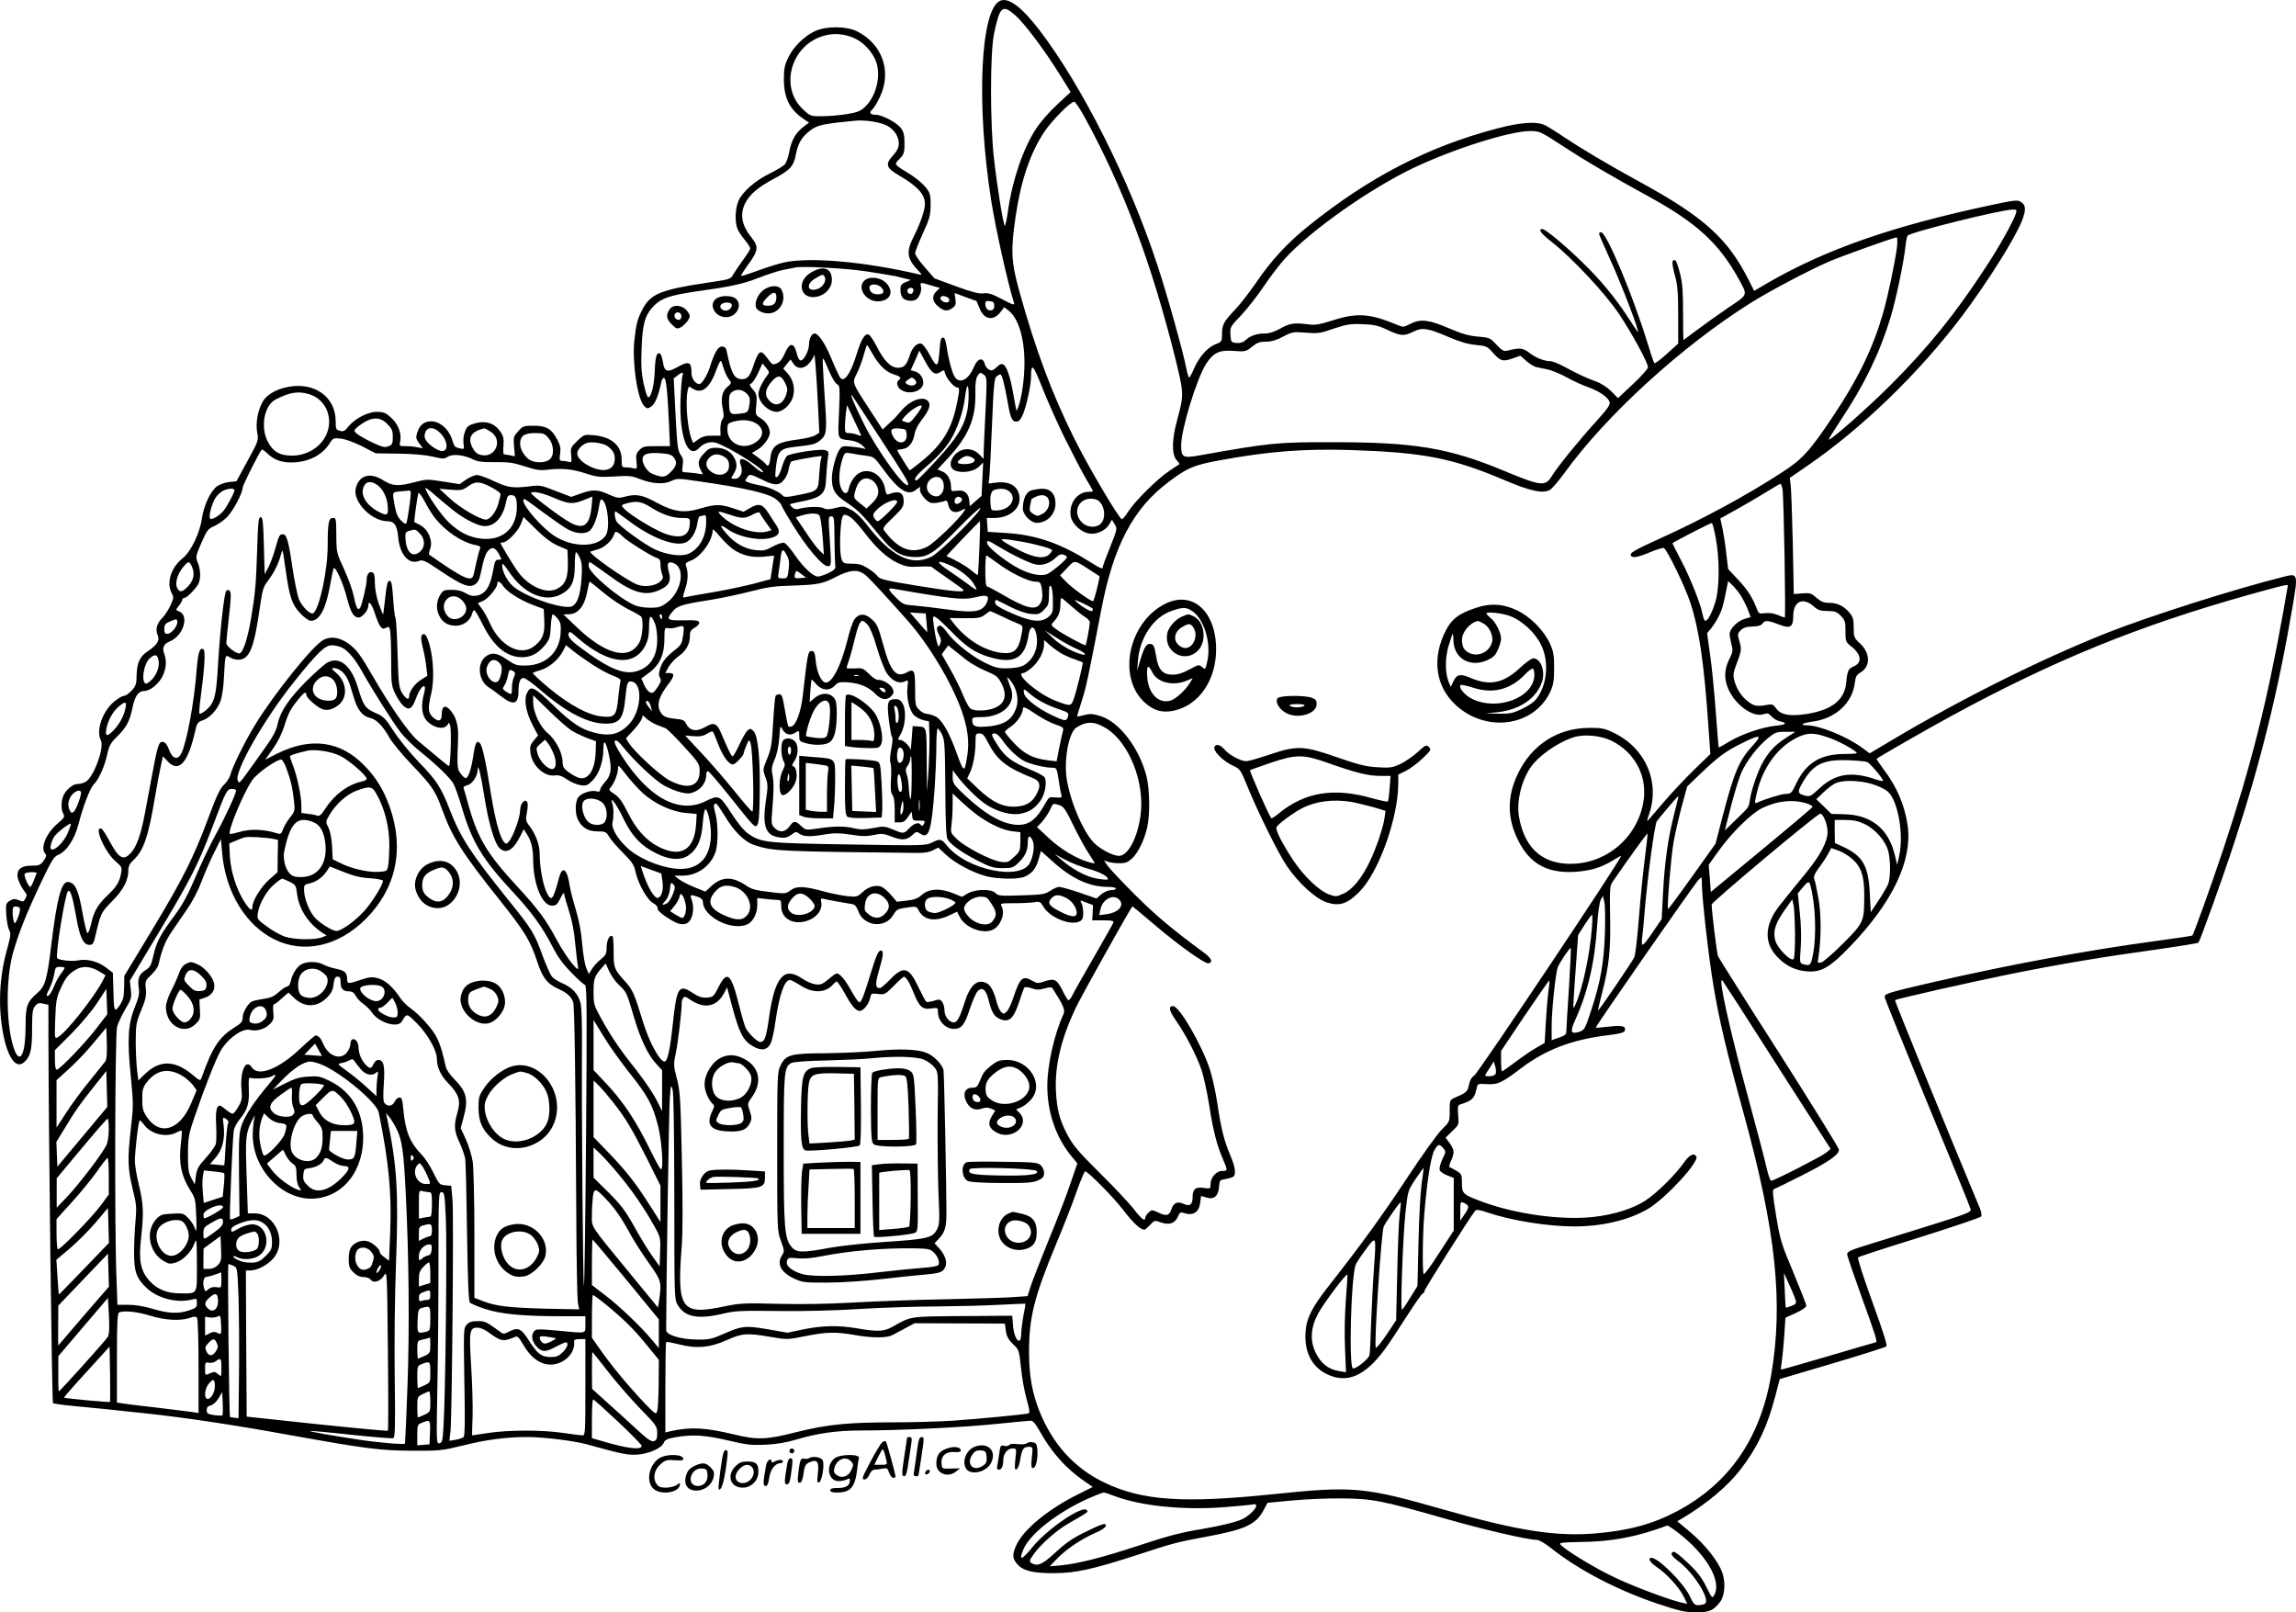 <?xml version="1.0" encoding="UTF-8"?>
<svg xmlns="http://www.w3.org/2000/svg" version="1.0" viewBox="0 0 1406.653 987.713" preserveAspectRatio="xMidYMid meet">
  <g transform="translate(-113.349,1253.288) scale(0.1,-0.1)" fill="#000000" stroke="none">
    <path d="M7263 12529 c-123 -46 -150 -633 -57 -1224 29 -181 99 -496 140 -628 5 -15 -10 -11 -73 23 -63 33 -85 40 -114 36 -26 -4 -67 6 -168 43 l-133 49 -59 68 c-33 37 -59 75 -59 85 0 10 21 64 47 121 42 91 47 111 48 174 0 63 -3 75 -29 108 -16 21 -56 55 -90 77 -111 69 -106 62 -71 99 27 28 30 38 30 95 0 48 -5 70 -21 92 -24 34 -117 83 -155 83 -36 0 -43 13 -20 34 10 9 32 45 47 79 72 156 11 323 -144 399 -64 31 -186 32 -254 1 -66 -30 -133 -96 -165 -162 -23 -47 -27 -69 -27 -136 0 -111 36 -183 117 -238 l37 -25 -34 -26 c-47 -35 -74 -83 -87 -152 -6 -33 -18 -67 -27 -78 -10 -10 -50 -35 -91 -55 -89 -43 -167 -111 -192 -166 -21 -45 -25 -129 -8 -172 5 -15 26 -46 45 -69 19 -23 34 -47 34 -53 0 -6 -21 -39 -46 -73 -25 -35 -52 -75 -60 -89 -12 -24 -22 -28 -126 -43 -328 -49 -381 -71 -435 -181 -25 -50 -32 -79 -43 -176 -15 -134 19 -362 60 -403 18 -18 20 -18 44 -3 23 16 44 66 61 150 3 16 11 27 18 24 12 -4 20 -81 30 -299 l5 -118 -82 0 c-75 0 -85 -2 -106 -25 -19 -20 -22 -32 -17 -70 4 -44 3 -46 -17 -41 -11 3 -33 6 -48 6 -24 0 -26 3 -26 43 2 89 -60 144 -172 154 -55 5 -58 5 -100 -35 -41 -40 -42 -44 -37 -88 4 -43 3 -45 -17 -40 -11 3 -29 6 -39 6 -16 0 -17 6 -12 43 5 33 1 52 -17 86 -35 67 -67 86 -145 86 -61 0 -67 -2 -95 -34 -29 -32 -30 -38 -25 -94 l5 -59 -30 6 c-17 3 -34 6 -38 6 -3 0 -5 24 -2 53 3 43 0 58 -20 87 -34 50 -89 68 -153 50 -40 -11 -50 -19 -62 -49 -9 -21 -13 -51 -10 -73 5 -37 4 -38 -21 -32 -35 9 -33 7 -51 61 -21 60 -74 105 -126 105 -43 0 -70 -22 -85 -68 -10 -30 -9 -38 11 -66 l23 -31 -33 6 c-19 4 -51 7 -73 7 -39 0 -39 1 -33 29 10 48 -11 105 -55 145 -34 31 -47 36 -88 36 -56 0 -136 -42 -175 -91 -20 -26 -29 -31 -51 -25 -24 6 -26 11 -26 59 -1 136 -108 226 -255 215 -89 -8 -164 -45 -193 -97 -30 -54 -43 -130 -33 -188 9 -47 8 -51 -59 -173 l-68 -125 -46 -5 c-25 -3 -58 -15 -73 -26 -39 -28 -81 -117 -92 -194 -13 -92 -68 -207 -119 -247 -71 -57 -100 -149 -67 -213 14 -26 13 -32 -8 -77 -12 -26 -34 -60 -49 -75 -34 -33 -44 -72 -29 -105 15 -33 -2 -60 -61 -100 -50 -33 -66 -71 -68 -153 0 -46 -5 -60 -30 -87 -16 -18 -38 -33 -48 -33 -11 0 -40 -18 -65 -40 -68 -60 -106 -175 -76 -231 24 -46 -46 -234 -96 -257 -14 -7 -36 -12 -49 -12 -28 0 -72 -39 -86 -75 -13 -35 -13 -81 1 -107 10 -18 6 -26 -35 -60 -71 -61 -108 -152 -75 -185 9 -9 6 -19 -10 -42 -20 -28 -28 -31 -75 -31 -58 0 -86 -19 -86 -59 0 -24 24 -76 47 -103 11 -13 12 -21 3 -37 -13 -24 -11 -24 -46 -11 -21 8 -32 7 -52 -6 -23 -15 -24 -20 -20 -88 3 -39 11 -80 18 -92 11 -18 9 -35 -13 -115 -49 -174 -57 -359 -22 -531 29 -140 79 -205 126 -162 39 34 49 76 49 203 0 100 3 122 18 141 15 18 24 21 50 15 l32 -7 0 -186 c1 -565 21 -2247 28 -2254 4 -4 61 -12 127 -18 66 -6 158 -15 205 -20 47 -5 153 -17 235 -25 227 -24 531 -69 867 -130 489 -88 571 -98 768 -99 165 -1 182 1 305 31 146 37 269 53 397 53 101 0 289 -23 368 -45 208 -58 247 -66 305 -63 71 4 153 40 165 73 7 18 21 25 73 34 103 18 180 13 321 -20 115 -27 143 -30 231 -26 65 3 129 14 185 31 131 39 250 56 394 56 234 0 631 19 831 40 107 11 203 20 214 20 13 0 30 -20 56 -67 68 -123 158 -225 267 -300 l56 -39 -86 -43 c-185 -91 -338 -217 -382 -313 -26 -57 -25 -81 5 -116 35 -42 99 -57 230 -56 129 1 234 24 494 108 234 77 255 82 438 116 233 43 300 74 346 159 l26 48 148 14 c82 8 218 14 303 13 188 -1 248 -13 620 -119 243 -70 522 -135 579 -135 13 0 51 -22 85 -49 171 -136 406 -258 654 -342 133 -44 169 -53 234 -53 82 -1 110 11 151 66 27 37 33 115 13 174 -23 70 -106 175 -198 252 l-79 66 33 19 c147 88 277 196 356 300 102 132 163 261 211 445 l28 107 321 95 c177 52 326 100 332 105 7 8 -21 95 -86 274 -53 145 -92 267 -87 271 4 5 174 60 377 123 203 64 372 121 377 128 4 7 1 29 -7 48 -188 449 -524 1274 -521 1277 8 8 461 110 697 158 301 61 581 108 895 151 143 20 263 40 267 43 10 11 149 396 221 617 158 480 267 921 355 1437 35 204 34 210 -49 189 -301 -75 -827 -242 -1090 -346 -402 -160 -890 -403 -1313 -655 l-138 -82 -42 31 c-92 70 -265 141 -345 141 -47 1 -22 15 40 23 137 18 241 114 256 236 4 38 11 50 34 64 63 36 62 119 -2 178 -37 34 -39 39 -39 97 0 51 -4 65 -26 92 -35 41 -74 60 -125 60 -32 0 -49 7 -77 31 -32 28 -40 31 -87 27 l-52 -4 -6 310 c-4 171 -10 331 -13 356 l-6 45 106 73 c338 232 688 571 953 923 156 208 325 478 364 580 26 66 24 95 -5 114 -22 15 -36 13 -192 -20 -595 -127 -1001 -268 -1357 -473 l-87 -51 -31 62 c-130 259 -276 391 -674 608 -178 97 -352 200 -470 279 -38 26 -84 54 -102 64 -53 27 -150 21 -301 -19 -421 -111 -781 -298 -1152 -596 -129 -103 -231 -214 -320 -346 -41 -59 -99 -135 -131 -168 -70 -74 -79 -92 -79 -149 0 -44 -1 -47 -40 -62 -50 -20 -101 -78 -132 -150 -12 -29 -26 -54 -29 -54 -4 0 -12 26 -18 58 -20 102 -120 460 -177 631 -172 524 -461 1097 -723 1440 -107 139 -187 200 -238 180z m91 -90 c57 -51 173 -205 268 -356 l71 -114 -81 -75 c-45 -41 -102 -106 -128 -145 -81 -122 -148 -317 -175 -508 -7 -50 -16 -91 -19 -91 -9 0 -47 235 -67 412 -24 212 -24 643 0 762 35 170 52 185 131 115z m-989 -139 c50 -21 99 -69 127 -124 44 -85 17 -224 -57 -296 -29 -28 -47 -35 -112 -46 -43 -7 -111 -13 -151 -13 -71 -1 -73 0 -117 40 -156 144 -68 416 148 458 52 11 110 4 162 -19z m1412 -482 c235 -428 409 -890 554 -1468 56 -227 57 -232 16 -384 -34 -122 -36 -212 -7 -249 l21 -26 -63 -42 c-76 -51 -212 -186 -253 -251 -17 -27 -34 -47 -39 -45 -20 7 -212 333 -295 502 -136 275 -231 530 -333 895 -49 177 -53 248 -23 452 32 222 90 394 177 524 48 71 160 184 183 184 6 0 34 -42 62 -92z m-1227 -47 c53 -19 90 -68 90 -117 0 -25 -10 -45 -36 -74 -48 -53 -42 -75 33 -119 121 -71 163 -118 163 -179 0 -37 -29 -120 -69 -199 -46 -92 -42 -132 23 -202 31 -33 31 -34 6 -28 -330 77 -662 106 -820 73 -36 -8 -110 -31 -164 -51 -54 -20 -100 -35 -102 -32 -2 2 18 35 46 73 59 81 62 106 19 160 -62 76 -74 145 -40 212 29 56 78 97 176 150 101 54 121 76 135 151 13 68 38 109 92 148 43 31 79 38 268 56 54 6 130 -4 180 -22z m4163 -136 c138 -90 288 -178 527 -309 291 -160 427 -286 548 -506 53 -98 56 -90 -62 -169 -57 -39 -143 -100 -191 -136 -48 -36 -87 -65 -88 -65 -1 0 -2 75 -2 168 0 130 -4 183 -19 240 -10 40 -22 75 -27 78 -23 14 -25 -12 -6 -83 18 -65 22 -106 22 -252 l0 -173 -70 -63 c-38 -35 -73 -61 -76 -57 -4 4 -23 61 -43 127 -86 282 -250 675 -283 675 -7 0 -13 -4 -13 -9 0 -5 29 -72 64 -148 74 -161 192 -471 173 -453 -3 3 -33 48 -67 100 -77 117 -163 220 -272 326 -103 101 -227 204 -245 204 -29 0 -9 -28 58 -80 123 -96 328 -315 412 -441 81 -122 177 -299 177 -326 0 -9 -41 -55 -92 -103 l-92 -86 -41 42 c-23 23 -63 49 -91 59 -63 23 -113 46 -194 90 -36 19 -74 35 -85 35 -40 0 -93 21 -131 51 -40 31 -59 33 -135 14 -22 -6 -33 0 -67 36 -38 42 -43 44 -113 50 -55 4 -99 17 -174 49 -125 54 -177 61 -239 30 -45 -23 -46 -23 -88 -5 -163 68 -243 73 -394 24 -80 -25 -105 -29 -148 -23 -82 11 -112 7 -169 -26 -36 -20 -67 -30 -95 -30 -49 0 -89 -14 -118 -41 -15 -14 -32 -19 -55 -17 -33 3 -34 5 -37 50 -3 47 -2 50 66 120 37 40 100 120 139 178 39 58 96 133 128 168 157 172 521 429 790 557 242 115 585 224 711 225 60 0 63 -1 207 -95z m2772 -407 c-16 -51 -102 -205 -187 -334 -187 -286 -348 -485 -577 -715 -138 -138 -364 -339 -383 -339 -4 0 29 53 72 118 145 217 239 411 305 627 35 115 81 336 92 436 3 31 9 62 13 68 12 20 570 159 643 160 25 1 27 -2 22 -21z m-729 -205 c-12 -95 -55 -301 -87 -412 -60 -208 -151 -397 -300 -620 -147 -221 -192 -271 -323 -355 -214 -139 -482 -284 -741 -401 -163 -74 -190 -90 -179 -107 9 -15 45 -8 116 22 40 17 78 28 85 26 19 -8 131 -237 163 -337 54 -165 84 -372 110 -754 l12 -171 -97 -94 c-54 -52 -138 -142 -188 -200 -49 -58 -94 -109 -99 -115 -5 -5 -2 10 7 35 72 202 -20 413 -221 507 -51 24 -70 28 -149 27 -190 -2 -347 -104 -432 -280 -68 -143 -67 -274 4 -414 71 -139 176 -197 342 -188 95 6 162 25 234 69 26 16 49 29 52 29 15 0 -874 -1329 -900 -1346 -16 -10 -27 -30 -32 -57 -9 -42 -14 -47 -88 -79 -29 -13 -30 -16 -30 -80 0 -67 0 -67 -49 -115 -26 -26 -121 -158 -210 -293 -152 -231 -285 -414 -480 -662 -105 -133 -139 -201 -144 -285 -8 -121 37 -211 129 -257 124 -61 235 -14 357 152 27 37 88 129 136 205 48 75 92 137 97 137 5 0 9 6 9 14 0 11 280 454 311 492 7 9 28 6 77 -11 145 -49 369 -85 531 -85 170 0 334 39 450 107 110 65 317 290 297 322 -15 24 -44 9 -79 -42 -49 -70 -162 -182 -232 -228 -76 -50 -194 -87 -321 -101 -192 -21 -471 17 -673 91 -125 46 -131 51 -131 116 0 52 -2 57 -32 75 -18 11 -37 21 -43 23 -5 2 -1 19 8 39 23 48 21 68 -8 108 l-25 34 41 40 c41 39 41 39 36 98 -4 50 -2 60 11 65 75 23 89 37 102 98 6 30 7 30 62 27 68 -4 91 6 213 99 148 112 311 174 527 200 68 8 102 17 105 26 12 30 -14 37 -97 27 -44 -5 -80 -8 -80 -6 0 11 602 877 631 907 19 19 19 19 19 -23 0 -83 41 -450 71 -627 35 -209 78 -393 183 -775 200 -725 247 -1167 170 -1614 -67 -387 -258 -662 -577 -831 -149 -79 -297 -119 -505 -136 -239 -19 -474 18 -918 145 -493 141 -559 147 -1049 96 -551 -57 -803 -40 -1033 70 -185 88 -319 235 -401 440 -44 112 -63 217 -63 360 0 212 31 338 167 665 46 110 103 255 126 323 24 67 47 121 51 120 27 -11 171 -157 233 -237 63 -82 105 -121 131 -121 3 0 18 13 33 29 27 29 28 30 69 15 51 -17 85 -5 103 38 9 23 16 27 33 21 59 -20 95 2 103 64 l5 40 34 -10 c45 -14 72 9 76 66 3 39 5 42 38 47 20 4 41 10 48 14 20 12 14 60 -17 132 -38 90 -56 160 -80 322 -11 73 -32 166 -46 207 -52 155 -187 385 -225 385 -30 0 -24 -28 19 -90 59 -84 127 -216 156 -302 14 -43 34 -137 46 -210 23 -153 48 -252 84 -333 31 -72 31 -75 -4 -75 -36 0 -71 -40 -71 -81 0 -28 -1 -29 -40 -23 -52 8 -70 -7 -70 -58 0 -45 -18 -57 -57 -39 -36 17 -60 5 -73 -34 -13 -40 -31 -44 -84 -18 -34 16 -37 16 -56 -2 -11 -10 -20 -25 -20 -32 0 -26 -24 -7 -74 58 -28 35 -114 127 -192 204 -152 151 -178 182 -219 262 -41 83 -56 141 -62 248 -9 165 35 341 134 540 38 74 270 491 320 573 l14 23 29 -23 c15 -13 72 -60 126 -106 139 -117 290 -224 311 -220 30 6 20 30 -27 65 -201 148 -294 227 -421 353 -80 80 -156 160 -169 179 l-23 33 24 -8 c13 -5 45 -9 71 -9 38 0 52 6 78 30 36 34 72 107 91 185 19 76 17 240 -4 320 -45 173 -165 329 -280 366 -48 15 -65 16 -100 7 -23 -6 -43 -11 -44 -9 -1 1 11 44 28 95 28 87 41 151 119 556 75 393 195 622 412 785 115 87 155 104 313 133 304 56 518 72 810 63 444 -15 616 -49 933 -183 162 -69 237 -85 281 -61 13 7 53 54 89 103 253 352 723 781 1144 1044 113 71 359 201 478 252 71 31 395 147 414 148 4 1 5 -25 2 -56z m-6311 -153 c77 -12 156 -25 175 -29 19 -5 49 -12 65 -16 l30 -7 -32 -13 c-28 -12 -33 -19 -33 -49 0 -19 7 -42 16 -50 16 -17 61 -21 80 -8 20 13 36 54 30 78 -7 28 -5 29 63 8 l53 -15 -21 -20 c-30 -28 -27 -63 10 -93 35 -30 56 -32 88 -10 19 14 22 23 18 55 l-5 37 64 -24 c36 -13 66 -24 68 -24 2 0 11 -21 21 -46 27 -71 87 -80 131 -19 l20 26 27 -21 c60 -47 97 -169 97 -322 0 -92 -17 -215 -38 -268 l-10 -25 -6 25 c-3 14 -10 53 -16 87 -16 94 -39 161 -58 172 -13 7 -23 4 -43 -16 -22 -20 -31 -23 -47 -14 -11 6 -23 22 -26 36 -11 42 -44 32 -65 -19 -33 -76 -81 -105 -114 -68 -17 19 -41 105 -54 192 -6 39 -12 55 -23 55 -12 0 -16 -17 -20 -75 -8 -110 -16 -115 -59 -34 -21 41 -44 70 -54 72 -25 5 -54 -23 -68 -67 -20 -63 -36 -81 -73 -81 -45 0 -86 41 -131 130 -19 37 -41 70 -49 73 -24 9 -45 -25 -76 -125 -30 -95 -60 -148 -85 -148 -13 0 -23 19 -74 140 -35 83 -75 140 -96 140 -19 0 -35 -31 -35 -67 0 -37 -31 -98 -50 -98 -10 0 -19 16 -26 45 -16 66 -43 66 -71 1 -14 -34 -30 -55 -48 -63 -25 -11 -29 -10 -46 12 -40 54 -50 62 -64 50 -8 -6 -21 -35 -31 -63 -24 -77 -40 -97 -74 -97 -48 0 -66 33 -96 178 -3 15 -12 22 -28 22 -24 0 -45 -36 -75 -130 -15 -47 -48 -100 -63 -100 -23 0 -48 33 -48 66 0 71 -15 78 -88 37 -61 -34 -79 -27 -87 32 -4 25 -12 48 -17 51 -20 13 -30 -17 -33 -102 -3 -88 -22 -166 -40 -165 -6 0 -18 37 -28 83 -14 64 -17 113 -13 213 5 153 21 210 77 266 45 45 99 63 248 85 226 32 287 45 385 82 55 22 126 45 156 51 30 6 64 13 75 15 43 10 307 -4 440 -24z m285 -114 c0 -8 -5 -18 -11 -22 -14 -8 -33 11 -25 25 10 16 36 13 36 -3z m204 -42 c22 -9 20 -34 -3 -34 -21 0 -45 23 -34 33 8 9 17 9 37 1z m291 -54 c0 -16 -6 -26 -19 -28 -21 -4 -36 13 -36 41 0 14 6 18 28 15 21 -2 27 -8 27 -28z m2409 -148 c80 -38 103 -39 158 -11 54 27 87 23 213 -31 71 -31 120 -45 169 -50 64 -6 71 -8 105 -47 46 -52 62 -57 121 -36 l48 17 36 -32 c20 -17 46 -34 59 -37 12 -3 44 -10 72 -15 27 -6 82 -29 121 -51 40 -22 98 -48 130 -59 65 -23 120 -61 129 -90 5 -16 -13 -42 -82 -118 -100 -109 -237 -278 -272 -335 -40 -66 -65 -63 -296 33 -335 139 -543 174 -1045 174 -340 1 -388 -4 -813 -80 -108 -19 -117 -14 -117 61 0 100 97 414 154 501 45 68 81 84 171 77 67 -5 72 -4 109 26 31 25 48 31 86 31 34 0 64 9 105 31 55 29 61 30 139 24 74 -6 89 -4 171 25 78 26 101 30 175 27 71 -2 97 -8 154 -35z m-3156 -145 c40 -71 84 -114 133 -128 39 -12 48 -22 29 -34 -17 -11 -11 -43 12 -59 51 -36 138 -9 138 42 -1 34 -21 61 -52 70 l-25 7 27 60 26 60 34 -63 c40 -75 61 -90 95 -68 22 14 23 14 29 -9 8 -30 54 -85 72 -85 18 0 18 -13 -2 -108 -30 -147 -88 -242 -212 -343 -41 -34 -75 -59 -76 -57 -9 11 -76 119 -76 123 0 2 14 5 32 7 38 4 66 38 75 93 4 24 22 59 45 88 44 56 56 91 38 112 -29 35 -108 8 -163 -56 -21 -24 -41 -47 -45 -51 -4 -3 -21 -20 -39 -36 l-32 -30 -81 124 c-109 168 -106 160 -77 219 14 28 33 78 42 113 10 34 19 62 20 62 2 0 17 -24 33 -53z m-333 -318 l8 -167 -24 -15 c-13 -9 -60 -20 -104 -26 -132 -16 -164 -38 -172 -116 -5 -44 -15 -56 -28 -34 -4 6 -25 23 -46 39 l-39 28 35 21 c37 21 75 74 75 103 0 32 -23 68 -56 89 -33 20 -33 20 -27 82 5 57 3 65 -21 94 -22 26 -23 32 -10 37 8 3 27 32 42 64 l27 59 22 -27 c22 -27 22 -28 4 -51 -28 -37 -51 -86 -51 -109 0 -51 61 -110 113 -110 36 0 85 45 98 90 15 51 4 103 -30 143 l-29 32 22 28 23 28 17 -25 c24 -37 67 -35 100 5 14 17 27 38 28 47 2 31 15 -141 23 -309z m69 208 c16 -37 37 -72 48 -78 17 -9 18 -19 12 -169 -8 -178 -13 -164 69 -175 30 -4 57 -15 75 -32 21 -20 23 -23 7 -18 -11 4 -45 9 -76 12 -53 5 -58 4 -74 -21 -20 -30 -45 -125 -45 -171 0 -73 18 -103 90 -150 71 -48 94 -70 198 -198 78 -97 126 -129 198 -135 97 -8 131 13 286 172 76 78 138 134 138 126 0 -25 -251 -274 -301 -298 -124 -60 -246 2 -400 203 -28 37 -63 70 -91 85 -44 23 -50 23 -97 11 -39 -10 -54 -10 -72 -1 -22 12 -107 9 -155 -5 -14 -4 -27 0 -39 12 -18 17 -17 18 26 27 161 30 181 48 184 154 2 37 6 88 10 114 7 45 7 47 -20 54 -32 8 -211 -20 -230 -36 -8 -7 -21 -36 -30 -65 -14 -49 -30 -74 -40 -63 -3 2 -1 35 4 73 10 83 27 101 109 110 113 12 133 17 161 41 38 32 41 54 30 219 -17 264 -18 288 -10 279 4 -5 20 -40 35 -77z m-646 16 c7 -22 21 -51 31 -64 18 -22 18 -23 -9 -46 -33 -27 -42 -70 -28 -136 7 -36 7 -52 -3 -63 -7 -8 -12 -34 -12 -57 l1 -43 -51 0 c-39 1 -60 -5 -84 -22 l-33 -23 -10 25 c-25 66 -38 225 -24 294 6 30 8 31 27 17 57 -40 108 -3 148 109 13 36 26 62 30 58 3 -4 11 -26 17 -49z m2086 -418 c46 -93 104 -205 129 -248 26 -43 47 -81 47 -83 0 -2 -12 -4 -27 -4 -71 0 -124 -74 -109 -153 8 -43 62 -93 109 -102 45 -9 102 16 125 54 l18 30 17 -28 c16 -27 15 -31 -28 -139 -25 -61 -45 -116 -45 -121 0 -17 -8 -14 -84 33 -180 113 -328 163 -511 174 l-110 7 -3 43 -3 42 46 0 c87 0 155 51 155 117 0 71 -54 110 -140 100 l-50 -6 5 37 c2 20 10 165 16 322 10 241 14 287 28 297 9 7 19 13 23 13 10 0 25 -58 44 -164 18 -104 27 -126 55 -126 14 0 26 13 39 43 21 48 50 180 50 229 1 91 12 81 67 -59 30 -76 91 -214 137 -308z m-2339 378 c-4 -10 -9 -74 -12 -143 -9 -232 45 -375 114 -301 27 29 67 41 101 32 76 -22 325 -179 286 -181 -6 0 -32 18 -57 40 -61 54 -95 54 -74 0 15 -40 -4 -80 -38 -80 -24 0 -25 1 -11 23 25 39 28 65 11 100 -20 42 -62 67 -115 67 -34 0 -47 -6 -70 -31 -39 -40 -44 -63 -26 -100 l16 -32 -46 7 c-26 3 -55 6 -66 6 -16 0 -17 5 -12 41 5 32 2 46 -13 67 -17 24 -21 54 -31 247 l-11 220 22 17 c28 23 41 23 32 1z m1848 3 c17 -13 18 -26 8 -228 -6 -117 -11 -230 -11 -250 l0 -36 -29 29 c-50 50 -132 36 -165 -29 -9 -17 -11 -35 -5 -49 16 -43 128 -41 172 3 l24 24 -5 -103 -5 -102 -36 -31 -36 -32 -3 32 c-5 48 -30 69 -74 63 -36 -5 -38 -4 -38 23 0 44 -21 82 -54 95 l-29 12 62 67 c129 138 174 246 170 406 -1 50 3 83 12 98 16 26 18 26 42 8z m-1220 -48 c16 -32 17 -43 7 -73 -23 -69 -77 -79 -115 -21 -19 29 -7 67 33 109 34 35 52 31 75 -15z m798 16 c21 -26 -19 -45 -51 -24 -13 9 -12 12 4 25 25 19 30 19 47 -1z m320 -181 c-19 -99 -61 -169 -187 -306 -64 -70 -120 -127 -125 -127 -22 0 -5 28 43 70 86 74 129 121 164 176 40 63 80 177 89 259 4 33 10 65 14 70 11 18 12 -83 2 -142z m-1348 94 c15 -17 17 -31 12 -62 -8 -50 -10 -51 -67 -57 -52 -6 -58 1 -58 79 0 32 5 46 22 57 27 19 66 12 91 -17z m-2691 3 c78 -22 128 -89 128 -172 -1 -123 -118 -218 -253 -205 -60 5 -95 30 -124 87 -45 88 -20 220 48 255 84 44 136 53 201 35z m3501 -267 c157 -240 182 -281 173 -291 -21 -21 -187 210 -269 373 -64 128 -99 215 -64 162 7 -11 79 -120 160 -244z m-113 11 c0 -2 -12 1 -26 6 -14 6 -36 10 -50 10 -21 0 -24 4 -24 39 0 21 3 59 6 85 l7 47 43 -92 c24 -50 44 -93 44 -95z m370 177 c0 -4 -16 -29 -36 -55 -29 -38 -40 -46 -57 -40 -12 3 -24 8 -26 10 -7 6 41 55 74 75 33 21 45 23 45 10z m-3274 -105 c29 -29 34 -41 34 -80 0 -41 -3 -48 -27 -57 -24 -9 -39 -5 -106 27 -43 21 -85 46 -93 55 -14 15 -12 19 18 43 75 56 126 60 174 12z m2249 9 c62 -30 64 -88 3 -125 -77 -47 -168 -2 -168 82 0 34 3 38 33 47 49 14 96 13 132 -4z m-1925 -64 c46 -45 53 -111 13 -111 -26 0 -79 35 -98 63 -12 19 -13 31 -6 51 14 36 54 35 91 -3z m307 9 c83 -50 32 -169 -61 -143 -22 6 -36 20 -49 46 -30 60 -6 97 73 116 3 0 20 -8 37 -19z m2551 -16 c6 -61 -54 -70 -84 -13 -20 39 -11 51 39 47 39 -3 42 -5 45 -34z m-2194 -25 c35 -41 37 -110 4 -133 -27 -19 -84 -20 -116 -2 -32 17 -62 65 -62 100 0 48 25 66 91 66 52 0 60 -3 83 -31z m-1142 -50 l83 -43 140 -2 c88 -1 165 -8 209 -18 63 -15 71 -15 93 -1 29 19 99 12 154 -16 28 -14 58 -18 135 -17 83 1 112 -3 183 -26 67 -22 94 -26 135 -21 91 11 155 5 234 -21 70 -23 87 -25 178 -20 88 6 109 4 153 -14 79 -31 150 -36 196 -14 36 17 43 17 159 0 302 -43 442 -76 486 -113 17 -14 30 -28 30 -33 0 -4 31 -59 70 -122 83 -136 182 -253 213 -253 25 0 25 -4 13 183 -8 115 -7 122 10 122 18 0 19 -10 20 -137 1 -76 3 -149 5 -163 3 -21 -3 -28 -41 -47 -25 -12 -54 -22 -65 -22 -30 0 -91 57 -144 135 -26 38 -55 71 -65 72 -10 2 -41 -8 -68 -23 -43 -24 -58 -27 -105 -22 -66 7 -128 42 -177 99 -48 55 -45 64 7 28 72 -50 204 -74 275 -49 39 13 47 35 25 69 -10 15 -33 50 -51 79 -38 58 -59 64 -117 30 l-36 -21 -63 21 c-78 26 -110 26 -198 0 -103 -31 -164 -23 -272 35 -89 49 -127 55 -199 35 -33 -9 -45 -7 -94 15 -67 31 -99 32 -173 5 l-57 -20 -94 36 c-88 35 -98 37 -159 29 -104 -13 -135 -8 -219 31 -44 21 -91 38 -105 38 -15 0 -44 -13 -67 -28 l-40 -28 -100 16 c-95 15 -103 15 -172 -3 -102 -27 -137 -26 -194 10 -82 52 -149 33 -170 -48 -20 -81 96 -202 195 -202 41 0 59 -26 65 -97 9 -105 64 -170 125 -147 26 10 37 5 138 -63 130 -87 172 -103 208 -80 18 12 28 32 36 74 19 91 29 119 50 138 23 21 42 10 65 -35 13 -25 12 -26 -7 -26 -19 1 -23 -8 -33 -64 -17 -100 -47 -146 -101 -156 -24 -4 -42 0 -67 15 -23 14 -51 21 -86 21 -47 0 -53 -3 -71 -32 -24 -39 -26 -88 -5 -128 21 -41 53 -60 101 -60 47 0 89 31 100 74 3 14 10 23 15 20 5 -3 28 -42 50 -87 66 -133 145 -199 239 -200 56 -1 101 23 144 76 27 34 31 48 34 113 2 41 8 74 12 74 5 0 18 -12 30 -27 19 -24 21 -38 18 -90 -7 -117 -93 -196 -213 -197 -55 -1 -67 3 -116 37 -62 43 -97 46 -134 15 -51 -45 -39 -146 22 -185 15 -9 50 -35 76 -55 76 -59 107 -50 107 30 0 56 10 82 31 82 10 0 55 -32 101 -72 162 -140 294 -208 403 -208 85 0 107 29 120 160 9 91 13 102 38 98 71 -10 60 -183 -17 -263 -53 -55 -107 -72 -186 -56 -97 20 -157 57 -277 174 -120 115 -138 123 -161 74 -20 -41 -6 -117 34 -195 l34 -64 -26 -31 c-22 -26 -25 -38 -21 -74 9 -79 85 -150 151 -140 23 3 42 -3 74 -25 24 -17 61 -32 83 -35 34 -5 42 -2 73 29 39 39 66 116 66 192 0 68 16 49 35 -40 18 -84 12 -122 -26 -163 -16 -18 -29 -39 -29 -47 0 -10 -7 -13 -24 -8 -34 8 -93 -13 -111 -39 -19 -27 -19 -100 0 -137 25 -48 62 -70 119 -70 48 0 53 -3 71 -32 10 -18 49 -63 85 -99 57 -57 68 -74 78 -120 17 -75 72 -170 108 -189 17 -9 28 -22 26 -31 -2 -10 17 -29 50 -51 63 -42 91 -52 122 -44 40 10 59 90 36 150 -11 29 -6 31 39 15 20 -7 31 -18 31 -30 0 -92 177 -182 273 -138 34 16 60 66 60 117 l0 44 51 -6 c28 -3 61 -6 74 -6 19 0 22 -5 22 -40 0 -78 80 -118 166 -85 55 21 87 66 79 109 -4 25 -3 28 18 22 12 -3 51 -11 87 -17 36 -6 75 -13 87 -15 14 -3 25 -16 33 -38 32 -99 168 -115 218 -25 19 32 25 35 94 44 42 6 47 5 58 -16 32 -63 99 -75 186 -35 l51 24 18 -35 c36 -66 145 -105 204 -74 47 26 74 99 51 142 -10 18 -7 19 77 19 48 0 104 3 124 6 33 6 37 3 56 -29 40 -66 167 -117 222 -88 16 9 21 21 21 52 0 22 -5 49 -11 60 -10 19 -9 19 27 4 20 -8 39 -15 41 -15 3 0 3 -21 1 -47 l-3 -48 68 0 c51 0 66 -3 62 -13 -2 -7 -57 -103 -120 -213 -63 -109 -123 -215 -132 -234 -9 -19 -20 -32 -25 -29 -5 3 -22 32 -38 65 -33 65 -49 71 -117 47 -28 -10 -38 -9 -62 5 -62 37 -78 23 -120 -104 -12 -37 -30 -74 -40 -83 -17 -16 -20 -16 -35 -1 -8 9 -20 35 -26 58 -17 67 -38 107 -64 118 -56 26 -99 -13 -132 -116 -28 -91 -46 -125 -66 -125 -29 0 -58 36 -58 73 0 18 -6 42 -14 52 -12 17 -18 18 -52 7 -20 -6 -41 -9 -45 -6 -5 3 -26 42 -48 88 -58 125 -91 135 -172 51 -29 -30 -58 -55 -64 -55 -30 0 -31 23 -5 113 26 86 28 117 10 117 -15 0 -27 -27 -59 -130 -46 -151 -62 -191 -74 -187 -5 1 -28 34 -49 72 -36 66 -70 105 -88 105 -5 0 -28 -16 -51 -36 -37 -31 -49 -35 -80 -31 -21 3 -58 19 -82 36 -111 76 -167 8 -202 -240 -17 -121 -27 -149 -53 -149 -19 0 -72 51 -90 86 -6 11 -25 76 -42 145 -48 190 -72 210 -125 104 -29 -57 -32 -60 -70 -63 -31 -2 -51 4 -87 28 -85 57 -99 36 -122 -186 -18 -167 -33 -234 -52 -234 -28 0 -94 121 -130 240 -56 182 -64 200 -116 257 -62 68 -66 80 -65 181 0 45 -3 85 -6 88 -16 16 -37 -21 -37 -65 0 -41 -4 -49 -36 -75 -19 -15 -44 -42 -54 -59 l-19 -31 -16 38 c-9 21 -20 89 -25 150 -6 73 -20 145 -39 207 -16 53 -33 118 -37 145 -15 103 -44 127 -65 52 -38 -143 -48 -154 -79 -86 -22 50 -40 150 -40 228 0 58 -24 122 -64 175 -22 28 -23 36 -14 84 7 38 6 57 -2 65 -16 15 -40 -19 -40 -56 0 -38 -37 -145 -62 -181 -17 -24 -23 -27 -34 -15 -26 25 -55 130 -80 282 -35 219 -55 309 -70 326 -21 21 -29 4 -42 -84 -13 -82 -31 -132 -47 -130 -6 1 -19 14 -30 29 -21 27 -22 44 -15 215 3 81 -13 136 -52 177 -28 30 -48 19 -48 -28 0 -46 -20 -52 -57 -17 -27 26 -29 53 -7 145 18 78 14 203 -10 292 -17 62 -31 80 -47 64 -8 -8 -7 -28 4 -75 9 -34 19 -88 22 -119 l7 -56 -37 -23 c-40 -24 -75 -73 -75 -103 0 -27 -22 -15 -45 24 -17 30 -21 59 -26 240 -3 113 -9 211 -13 218 -4 6 -11 60 -14 119 -6 85 -10 107 -22 107 -12 0 -18 -23 -26 -100 -6 -55 -12 -102 -13 -105 -2 -3 -13 26 -27 64 -15 43 -24 92 -24 128 0 45 -4 60 -16 65 -19 7 -34 -13 -34 -45 0 -32 -29 -154 -40 -172 -14 -22 -25 -1 -40 74 -7 34 -33 106 -58 161 -45 96 -47 104 -48 195 -1 121 -1 120 -23 120 -24 0 -30 -37 -30 -165 1 -152 -51 -395 -89 -419 -17 -10 -69 41 -87 86 -10 24 -28 114 -41 201 -24 162 -35 197 -59 197 -19 0 -23 -9 -46 -91 -11 -39 -30 -90 -42 -113 l-22 -41 -5 175 c-4 147 -7 175 -20 175 -13 0 -16 -31 -21 -195 -7 -220 -12 -277 -40 -440 -21 -119 -49 -200 -70 -200 -23 0 -79 45 -79 63 0 10 7 84 16 163 13 108 14 148 5 157 -7 7 -14 8 -21 1 -13 -13 -37 -226 -50 -439 -10 -175 -18 -220 -45 -261 -17 -26 -63 -60 -70 -52 -3 3 1 52 9 109 23 172 29 276 16 284 -23 14 -33 -16 -42 -127 -15 -200 -61 -445 -94 -511 -23 -43 -54 -33 -75 23 -11 30 -23 46 -37 48 -25 4 -33 -19 -66 -198 -14 -74 -34 -182 -45 -240 -23 -125 -51 -205 -86 -242 -47 -51 -74 -34 -135 80 -19 36 -40 67 -46 69 -48 15 22 -145 88 -201 38 -33 40 -37 33 -73 -10 -54 -27 -82 -85 -137 -59 -57 -83 -98 -100 -179 -8 -33 -17 -54 -22 -49 -5 5 -18 60 -29 122 -25 144 -47 189 -91 190 -39 0 -66 -103 -99 -374 -27 -224 -38 -265 -89 -308 -62 -54 -70 -77 -70 -206 0 -157 -31 -229 -65 -149 -54 130 -60 431 -12 603 35 123 85 248 173 433 60 127 78 157 102 166 54 23 102 96 127 192 28 109 70 218 94 242 30 30 66 111 82 186 11 50 21 68 60 106 57 56 76 92 94 176 15 73 36 103 73 103 36 0 91 46 113 94 21 46 24 92 9 132 -15 38 -4 62 34 78 84 35 121 160 55 184 -20 8 -20 8 0 34 12 14 21 31 21 37 0 6 6 11 13 11 15 0 69 55 86 87 15 30 14 87 -4 129 -14 35 -13 39 22 121 34 78 41 87 79 103 23 10 59 35 79 56 37 37 95 147 95 180 0 13 101 215 117 233 2 3 16 -7 31 -21 44 -42 86 -58 150 -58 101 0 189 43 235 117 21 33 24 34 69 29 26 -3 82 -23 130 -47z m1505 0 c31 -24 42 -43 43 -72 0 -43 -17 -65 -53 -72 -63 -12 -177 52 -177 100 0 27 37 62 70 67 36 5 97 -7 117 -23z m405 -69 c23 -29 16 -56 -24 -93 -31 -30 -47 -31 -109 -6 -28 11 -59 56 -59 88 0 32 29 42 104 38 58 -4 73 -9 88 -27z m1180 11 c45 -6 49 -9 106 -87 91 -124 148 -160 195 -123 l27 20 0 -21 c0 -12 14 -35 30 -52 26 -25 36 -29 68 -26 20 3 44 8 53 12 12 5 18 0 22 -23 9 -42 38 -56 78 -36 29 15 30 15 20 -2 -25 -45 -190 -204 -232 -222 -94 -43 -172 -13 -258 101 -11 15 -5 25 53 80 57 55 66 68 66 99 0 56 -27 69 -93 44 -10 -5 -16 4 -20 29 -18 109 -131 152 -192 72 -14 -18 -28 -47 -31 -65 -9 -43 -35 -37 -52 13 -13 40 -5 121 17 180 11 27 13 28 54 21 23 -5 63 -11 89 -14z m-879 -2 c29 -16 37 -28 37 -61 0 -56 -71 -72 -119 -27 -26 25 -27 53 -1 79 23 23 51 25 83 9z m601 -16 c-4 -10 -9 -55 -12 -101 -5 -97 -5 -97 -130 -122 -70 -14 -84 -14 -94 -2 -16 19 -77 48 -118 57 -69 14 -110 26 -110 33 0 4 7 15 14 25 13 17 18 16 86 -17 80 -40 108 -40 140 2 11 14 23 42 26 64 4 21 11 41 16 44 9 6 143 30 177 33 9 1 11 -4 5 -16z m927 6 c32 -17 5 -39 -47 -39 -49 0 -55 11 -22 34 26 19 42 20 69 5z m-582 -179 c13 -38 3 -66 -37 -104 l-30 -28 -40 32 c-36 28 -39 34 -32 63 17 76 54 105 101 81 15 -7 32 -27 38 -44z m402 33 c12 -32 2 -71 -23 -86 -24 -15 -66 6 -74 38 -16 64 74 108 97 48z m-3452 -33 c32 -32 51 -83 51 -137 0 -37 -8 -40 -53 -17 -89 45 -126 120 -85 172 18 21 55 13 87 -18z m681 0 c33 -17 60 -36 60 -44 0 -7 -6 -34 -14 -61 -16 -52 -50 -95 -76 -95 -36 0 -158 72 -220 129 l-65 60 70 -6 c63 -5 73 -3 105 20 46 33 69 33 140 -3z m7914 -12 c8 -42 21 -788 14 -788 -3 0 -23 7 -44 16 -24 10 -53 14 -77 11 -34 -5 -39 -3 -48 21 -27 72 -58 121 -115 182 l-63 67 -11 91 c-5 50 -16 120 -23 155 l-14 64 101 56 c56 31 137 79 181 106 44 27 83 50 86 50 4 1 9 -14 13 -31z m-8136 -137 c68 -52 146 -91 185 -91 65 0 114 57 132 153 6 30 12 37 30 37 27 0 35 -17 35 -73 0 -130 -87 -207 -216 -194 -75 8 -135 38 -200 99 -49 46 -144 186 -144 211 0 5 27 -15 61 -45 33 -29 86 -73 117 -97z m-1348 129 c0 -15 -46 -101 -67 -126 -27 -32 -73 -58 -82 -48 -12 12 12 100 36 132 11 15 31 33 44 39 29 15 69 17 69 3z m4751 -11 c44 -44 -2 -110 -78 -113 -37 -1 -38 0 -41 38 -5 53 4 84 26 89 40 11 73 6 93 -14z m-3671 -10 c0 -25 -19 -159 -26 -178 -3 -11 -12 -8 -33 13 -20 20 -31 43 -39 90 -16 87 -18 84 36 89 26 2 50 4 55 5 4 1 7 -7 7 -19z m143 -142 c65 -86 170 -157 254 -173 27 -5 33 -10 27 -23 -6 -14 -19 -66 -39 -158 -11 -49 -59 -27 -273 123 -2 2 1 19 8 38 16 49 -14 117 -62 142 -18 9 -34 18 -36 19 -3 3 18 155 24 175 3 9 18 -9 39 -48 18 -35 44 -77 58 -95z m742 113 c83 -35 108 -37 176 -10 l52 21 -5 -59 c-11 -115 -46 -144 -126 -103 -60 31 -253 177 -245 185 13 12 73 -1 148 -34z m2491 -2 c9 -15 -27 -41 -39 -29 -13 13 -1 41 17 41 8 0 18 -5 22 -12z m-2563 -85 c54 -40 119 -85 143 -99 55 -32 114 -36 143 -10 22 20 46 85 56 154 5 34 10 41 20 32 33 -27 47 -179 19 -218 -51 -74 -200 -75 -314 -2 -72 46 -190 180 -190 215 0 20 -2 21 123 -72z m3383 81 c48 -13 70 -102 35 -145 -25 -31 -83 -30 -116 1 -72 68 -15 170 81 144z m-1216 -16 c0 -14 -105 -118 -119 -118 -6 0 -15 9 -22 21 -9 17 -7 25 13 46 43 46 128 80 128 51z m-1514 -30 c70 -45 136 -68 194 -68 46 0 50 -2 50 -24 0 -82 -43 -106 -139 -77 -65 20 -226 117 -265 159 -18 21 -18 21 15 31 61 17 93 12 145 -21z m-134 -83 c138 -105 284 -162 350 -136 35 13 65 62 74 118 3 24 10 43 14 43 5 0 15 3 24 6 13 5 16 -2 16 -37 0 -91 -38 -162 -103 -196 -43 -22 -135 -11 -212 25 -67 32 -220 144 -235 172 -10 19 -14 60 -6 60 3 0 38 -25 78 -55z m623 35 c73 -25 91 -25 140 1 22 12 41 17 43 11 1 -5 18 -32 37 -58 l35 -49 -28 -8 c-69 -19 -194 21 -267 86 -46 42 -40 44 40 17z m556 -30 c4 -19 10 -75 14 -125 l6 -90 -26 25 c-15 14 -54 65 -86 115 l-60 89 38 12 c21 7 54 12 73 11 31 -2 35 -6 41 -37z m185 13 c14 -9 52 -51 83 -92 76 -99 140 -157 207 -188 47 -21 67 -25 130 -21 40 2 75 1 76 -2 2 -3 45 -34 96 -69 51 -35 95 -67 98 -72 10 -17 -71 -9 -291 27 -183 30 -222 39 -234 56 -7 11 -34 33 -59 49 -36 23 -58 29 -99 29 -48 0 -54 3 -63 26 -11 29 -13 123 -4 213 7 67 16 73 60 44z m-1794 -173 l58 -25 2 -50 c5 -119 -11 -163 -70 -191 -68 -32 -181 23 -245 120 -40 61 -97 156 -97 162 0 2 7 4 15 4 26 0 93 69 110 114 l16 42 77 -76 c53 -52 95 -83 134 -100z m2582 -12 c-4 -90 -8 -165 -10 -167 -2 -2 -20 11 -40 28 -28 25 -102 67 -152 87 -3 1 201 214 205 214 2 0 1 -73 -3 -162z m4511 60 c25 -133 24 -313 -4 -398 -21 -66 -45 -110 -60 -110 -5 0 -12 17 -16 38 -12 64 -75 223 -131 330 -30 57 -54 105 -54 107 0 5 231 124 241 124 4 1 15 -41 24 -91z m-6020 -70 c56 -38 115 -52 188 -45 l63 6 -11 -72 -11 -72 -104 -28 c-58 -15 -172 -39 -255 -53 -82 -14 -157 -27 -166 -30 -14 -4 -14 2 3 53 18 54 19 102 3 145 -4 9 6 18 29 26 64 23 136 124 136 190 0 7 19 -11 43 -40 24 -29 61 -65 82 -80z m-1920 97 c35 -34 34 -86 -1 -114 -44 -35 -81 -1 -86 80 -3 38 0 43 22 50 38 11 39 11 65 -16z m1244 -19 c18 -21 166 -115 202 -128 24 -8 29 -15 29 -43 0 -19 4 -45 10 -59 8 -21 6 -29 -11 -45 -28 -26 -90 -36 -136 -21 -62 20 -314 197 -291 204 7 3 29 9 49 15 39 13 83 54 94 88 5 18 10 21 24 14 10 -6 23 -17 30 -25z m2444 -31 c76 -13 175 -40 186 -51 2 -2 -4 -13 -14 -24 -30 -33 -90 -26 -181 19 -44 22 -88 47 -99 55 -20 15 -20 15 1 16 12 0 60 -7 107 -15z m-144 -29 c88 -53 193 -104 231 -111 42 -8 85 7 122 42 18 18 32 23 47 18 12 -3 21 -10 21 -15 0 -15 -102 -100 -127 -106 -40 -11 -103 3 -167 36 -73 37 -190 129 -194 153 -5 24 2 22 67 -17z m-1293 -58 c12 -23 14 -45 9 -84 -6 -52 -8 -54 -37 -54 -30 0 -30 1 -24 38 3 20 9 61 12 89 7 57 15 59 40 11z m-3072 -89 c23 -164 39 -211 90 -264 23 -25 52 -45 63 -45 56 0 94 73 122 235 7 39 15 77 18 85 8 24 59 -88 82 -180 22 -87 42 -120 72 -120 21 0 59 45 59 71 0 39 19 17 40 -45 28 -85 43 -105 68 -89 18 10 20 8 26 -19 3 -17 6 -99 6 -182 0 -138 2 -155 24 -201 13 -27 35 -61 50 -75 35 -32 55 -20 78 45 29 81 70 105 49 28 -19 -68 -14 -128 14 -162 32 -37 86 -57 115 -41 11 6 20 16 21 23 0 7 5 1 10 -13 10 -23 3 -250 -7 -250 -4 0 -69 53 -192 157 -55 47 -169 211 -277 398 -72 125 -97 159 -146 195 -54 39 -109 47 -154 23 -65 -34 -304 -332 -421 -524 -60 -98 -138 -256 -150 -305 -4 -16 -21 -42 -39 -59 -24 -23 -46 -70 -94 -200 -92 -247 -158 -378 -347 -691 l-169 -279 -1 -71 c-1 -59 -6 -77 -27 -109 -33 -48 -36 -41 -39 95 l-3 104 -42 32 c-49 38 -118 55 -170 44 -33 -8 -117 0 -129 13 -13 13 48 393 66 411 14 14 29 -36 50 -156 21 -124 44 -173 81 -173 21 0 26 7 37 55 32 138 34 143 103 213 70 71 99 128 99 191 0 22 9 40 31 60 63 60 91 141 133 391 14 83 31 171 37 197 l11 48 28 -30 c69 -74 125 -12 170 187 10 46 16 53 44 63 44 14 92 66 111 120 9 25 19 92 21 150 7 134 7 135 38 115 14 -9 39 -15 57 -13 63 6 90 76 125 322 16 109 20 124 52 165 35 47 63 103 76 155 4 15 9 27 11 25 2 -2 10 -56 19 -120z m1803 74 c12 -30 14 -58 9 -126 -7 -100 -25 -152 -58 -168 -47 -21 -259 47 -348 112 -43 31 -79 95 -80 138 0 18 9 10 41 -37 88 -133 214 -190 313 -143 69 34 91 77 91 179 0 45 3 82 8 82 4 0 15 -17 24 -37z m2557 -29 c76 -58 190 -114 232 -114 27 0 32 -4 38 -31 10 -51 7 -83 -10 -107 -28 -40 -88 -24 -231 60 -45 26 -86 48 -92 48 -7 0 -11 34 -11 95 0 52 3 95 6 95 3 0 34 -21 68 -46z m566 -42 c30 -20 57 -37 59 -38 5 -4 -32 -154 -39 -154 -16 0 -128 81 -164 118 l-38 40 43 45 c48 51 41 52 139 -11z m-5502 23 c20 -44 14 -82 -19 -120 -36 -40 -54 -44 -70 -14 -15 29 2 87 37 129 31 37 38 37 52 5z m2541 -46 c160 -119 235 -142 328 -99 56 25 70 56 54 111 -15 51 -4 68 33 51 71 -32 43 -178 -46 -242 -34 -25 -50 -30 -100 -30 -32 0 -74 6 -93 14 -97 41 -285 200 -285 242 0 13 3 24 6 24 3 0 50 -32 103 -71z m2097 55 c60 -25 121 -71 149 -111 13 -20 23 -39 20 -41 -2 -2 -21 9 -42 26 -21 16 -76 55 -122 86 -84 56 -86 74 -5 40z m-906 -82 c-38 -4 -44 0 -35 27 6 21 6 21 37 -2 l30 -22 -32 -3z m395 19 c23 -18 131 -135 263 -284 128 -146 264 -373 326 -545 38 -106 49 -191 36 -275 -17 -112 -21 -111 -66 14 -44 124 -91 205 -129 223 -18 9 -43 16 -54 16 -12 0 -33 11 -46 25 -23 22 -25 31 -25 128 0 114 -6 126 -51 101 -64 -35 -99 4 -142 161 -34 124 -41 138 -78 169 -38 33 -74 31 -100 -4 -11 -14 -30 -72 -44 -129 -41 -164 -99 -273 -139 -258 -25 10 -49 68 -55 132 -5 51 -9 60 -26 60 -21 0 -24 -15 -53 -272 -11 -97 -40 -179 -67 -189 -9 -4 -18 -4 -21 -1 -4 3 -13 49 -22 101 -13 79 -18 96 -33 96 -10 0 -21 -4 -24 -10 -3 -5 -10 -78 -15 -162 -7 -133 -12 -162 -36 -221 -28 -67 -28 -68 -11 -115 16 -43 16 -55 2 -147 -22 -154 -1 -211 84 -222 34 -5 48 -1 72 16 27 20 31 21 51 6 27 -18 65 -19 159 -3 55 9 88 8 156 -2 66 -11 98 -11 140 -2 47 10 60 9 104 -8 67 -27 97 -25 130 6 26 24 28 25 51 10 53 -35 68 14 88 284 5 80 10 193 10 253 0 59 4 107 8 107 5 0 17 -17 27 -37 16 -34 18 -69 20 -328 1 -205 5 -296 13 -312 18 -33 90 -84 188 -134 75 -38 95 -44 150 -44 56 0 66 3 94 30 43 41 60 76 60 125 0 45 11 51 29 16 15 -27 7 -94 -16 -139 -57 -112 -391 -42 -509 107 -33 41 -41 43 -92 17 -36 -18 -57 -19 -507 -11 -507 8 -536 11 -615 64 -27 18 -62 60 -105 126 -73 113 -77 115 -161 74 -162 -79 -348 22 -513 281 -35 56 -47 82 -40 90 8 7 22 -4 47 -35 68 -85 197 -207 252 -238 30 -17 78 -37 106 -43 44 -10 56 -9 88 6 40 19 66 59 66 100 0 17 5 25 13 23 6 -3 60 -65 119 -139 169 -211 164 -206 180 -191 10 10 14 57 16 185 4 213 -10 364 -38 391 -17 17 -21 18 -36 5 -10 -8 -32 -47 -50 -86 -19 -40 -37 -73 -42 -73 -8 0 -26 37 -71 143 -25 59 -44 67 -92 39 -59 -34 -99 -28 -123 19 -9 20 -21 25 -67 29 -62 6 -83 18 -97 59 -13 36 4 84 51 146 44 57 46 75 11 75 l-25 0 21 38 c12 20 37 48 57 62 47 32 73 76 73 123 0 32 5 41 30 55 17 9 29 24 27 32 -2 12 -20 15 -95 13 -103 -2 -110 4 -67 55 28 34 57 43 237 71 69 12 179 35 244 52 99 26 143 32 259 35 148 5 180 11 260 53 87 45 135 48 180 12z m-2221 -65 c23 -36 100 -86 180 -117 l71 -27 3 -68 c4 -80 -8 -114 -55 -154 -84 -74 -215 -9 -280 139 -14 31 -35 70 -49 87 l-23 32 30 13 c32 13 89 81 89 106 0 21 16 15 34 -11z m614 -41 c42 -36 111 -82 152 -103 41 -20 78 -41 82 -47 15 -20 8 -120 -10 -155 -61 -115 -205 -81 -386 92 l-81 77 34 1 c54 0 95 50 111 133 7 37 14 67 16 67 2 0 39 -29 82 -65z m6967 -15 c14 -21 34 -60 45 -87 l19 -50 -39 -12 c-42 -12 -90 -61 -90 -92 0 -10 5 -38 11 -61 10 -38 9 -48 -9 -85 -32 -62 -37 -113 -17 -172 34 -104 154 -197 223 -173 24 8 31 6 49 -14 12 -13 35 -27 52 -30 48 -10 37 -21 -29 -27 -82 -9 -205 -51 -282 -97 -34 -21 -64 -37 -65 -36 -1 1 -9 101 -18 221 -9 121 -24 278 -35 350 l-18 129 25 30 c13 16 35 50 47 75 21 40 29 71 52 190 l5 24 24 -23 c13 -12 36 -39 50 -60z m-4211 -36 c1 -71 -1 -77 -27 -100 -46 -39 -112 -30 -249 33 -58 27 -78 41 -78 55 0 11 3 18 8 16 4 -1 42 -21 84 -42 47 -24 97 -41 127 -44 46 -4 53 -2 81 26 27 27 30 37 30 93 0 49 3 60 12 51 7 -7 12 -43 12 -88z m7566 92 c0 -2 -14 -79 -30 -172 -98 -545 -198 -940 -364 -1439 -72 -216 -182 -523 -191 -533 -2 -2 -101 -17 -221 -33 -436 -59 -908 -147 -1378 -255 -270 -63 -286 -68 -286 -89 0 -8 118 -299 261 -647 144 -348 264 -642 266 -653 4 -18 -23 -28 -279 -108 -156 -48 -327 -101 -380 -118 -77 -24 -98 -35 -98 -49 0 -10 41 -129 90 -265 84 -232 98 -275 85 -275 -3 0 -134 -38 -292 -85 -158 -46 -288 -84 -289 -82 -1 1 2 25 6 52 4 28 11 99 15 158 l7 108 64 29 c37 17 64 35 64 44 0 8 -36 99 -79 203 -74 176 -81 198 -106 348 -21 129 -24 160 -13 164 7 2 83 39 168 82 163 82 230 128 230 159 0 10 -165 276 -366 592 -202 315 -370 582 -375 593 -7 17 -39 276 -39 317 0 15 639 550 664 556 18 4 46 -63 46 -112 0 -59 -44 -142 -132 -250 -168 -205 -190 -233 -209 -274 -45 -92 -32 -176 39 -247 50 -50 104 -76 173 -82 89 -9 144 23 271 156 257 268 378 523 349 735 -18 125 -64 235 -146 344 -26 35 -46 65 -44 67 11 10 305 179 454 260 628 342 1151 555 1825 744 205 57 240 66 240 57z m-8395 -45 c236 -39 290 -43 358 -26 64 16 82 10 70 -24 -24 -66 -75 -76 -250 -51 -77 11 -168 21 -203 24 -58 4 -66 7 -106 47 -51 50 -55 63 -16 55 15 -3 81 -14 147 -25z m-2790 -46 c14 -13 25 -36 25 -50 0 -54 -77 -87 -113 -47 -67 74 18 168 88 97z m3733 -36 c32 -28 69 -58 85 -67 15 -9 27 -23 27 -31 0 -24 -22 -141 -26 -141 -12 0 -134 66 -172 93 -42 30 -42 31 -23 51 30 33 41 62 41 105 0 23 3 41 6 41 3 0 31 -23 62 -51z m131 -15 c1 -1 0 -8 -4 -13 -6 -11 -82 36 -106 65 -8 10 91 -37 110 -52z m4414 16 c29 -25 43 -30 87 -30 44 0 56 -4 81 -29 26 -27 29 -36 29 -95 0 -64 1 -66 39 -96 59 -48 64 -98 10 -120 -31 -13 -38 -28 -44 -94 -9 -110 -86 -172 -244 -197 -101 -15 -155 -6 -184 32 -19 27 -26 30 -57 24 -62 -11 -80 -8 -116 20 -42 32 -70 75 -85 129 -9 34 -7 48 15 106 29 74 31 87 14 142 -10 35 -9 41 10 60 16 16 35 22 72 23 36 1 54 6 63 20 15 20 34 18 109 -11 61 -23 78 -11 78 57 0 87 59 116 123 59z m-4979 -59 c33 -17 78 -37 99 -45 37 -15 38 -17 32 -53 -19 -114 -45 -139 -129 -129 -101 13 -210 80 -286 176 l-29 37 94 -1 c82 -1 97 2 122 21 15 12 30 22 32 22 2 1 31 -12 65 -28z m-454 -43 c3 -32 5 -58 4 -58 0 0 -25 27 -54 61 l-52 60 48 -3 49 -3 5 -57z m-1620 37 c0 -8 -2 -15 -4 -15 -2 0 -6 7 -10 15 -3 8 -1 15 4 15 6 0 10 -7 10 -15z m-44 -41 c8 -18 14 -63 14 -99 0 -105 -45 -172 -130 -195 -70 -19 -157 14 -287 107 -106 75 -132 100 -126 124 5 17 10 14 50 -21 190 -167 352 -186 421 -50 16 33 22 62 22 113 0 74 11 81 36 21z m1816 -50 c89 -92 143 -128 226 -154 157 -49 226 -11 247 133 9 58 35 62 47 7 18 -81 -15 -161 -83 -196 -17 -8 -57 -15 -96 -15 -56 -1 -76 5 -137 35 -83 41 -190 127 -230 185 -16 23 -35 41 -42 41 -23 0 -27 -21 -8 -55 14 -26 15 -39 7 -57 -10 -22 -11 -21 -21 17 -6 22 -14 66 -18 99 -7 57 -6 58 14 47 11 -6 53 -45 94 -87z m-4742 57 c0 -26 -38 -71 -61 -71 -15 0 -19 7 -19 30 0 25 6 34 33 45 42 19 47 18 47 -4z m4229 -15 c14 -15 37 -70 57 -141 19 -64 46 -134 60 -155 31 -47 74 -68 109 -52 24 11 24 11 18 -37 -7 -63 12 -143 42 -171 13 -12 39 -25 57 -29 l33 -7 3 -89 c1 -50 -2 -146 -6 -215 l-9 -125 -2 193 c-1 207 1 201 -57 205 l-29 2 -6 -80 c-3 -44 -6 -74 -7 -66 -3 22 -43 61 -63 61 -17 0 -17 2 2 35 29 48 36 142 15 183 -13 25 -23 32 -45 32 -49 0 -55 -17 -42 -127 7 -54 15 -101 20 -106 5 -5 2 -37 -5 -72 -8 -40 -10 -73 -5 -87 5 -13 6 -58 3 -100 -3 -57 -1 -82 9 -94 9 -11 14 -43 14 -93 l0 -76 30 0 c22 0 35 8 51 33 l23 33 3 -28 c3 -25 7 -28 41 -27 39 1 42 -2 28 -25 -6 -9 -11 -10 -15 -2 -12 20 -42 12 -71 -19 -34 -36 -35 -36 -102 -8 -49 20 -57 21 -122 8 -53 -10 -79 -10 -114 -1 -59 14 -122 14 -220 -1 -77 -11 -77 -11 -105 15 -36 34 -46 34 -72 -3 -26 -36 -61 -39 -91 -9 -20 20 -21 28 -14 113 10 116 10 172 0 218 -6 29 -3 49 15 90 14 32 24 82 28 131 5 74 6 78 18 54 18 -34 49 -43 79 -23 25 16 25 16 25 -18 0 -32 3 -36 38 -45 58 -17 127 -13 151 7 28 22 40 76 41 173 0 59 -4 82 -17 97 -29 34 -79 33 -120 -2 l-29 -24 4 66 c2 37 6 69 8 71 2 2 15 -11 29 -28 34 -39 81 -42 113 -8 19 21 30 23 80 20 72 -5 128 -29 168 -70 36 -38 72 -43 99 -13 15 16 16 25 7 45 -12 27 -64 57 -90 53 -9 -1 -34 15 -54 36 -35 35 -41 38 -88 34 -27 -1 -50 0 -50 3 0 4 7 25 15 48 8 23 24 81 35 128 19 81 33 113 49 113 4 0 18 -11 30 -24z m-1130 -63 c-7 -51 -13 -62 -46 -88 -60 -47 -82 -75 -95 -117 -9 -29 -9 -44 -1 -57 9 -15 6 -26 -15 -58 -23 -34 -30 -39 -47 -31 -11 5 -27 26 -36 47 l-16 38 46 34 c66 48 95 113 95 206 0 67 2 72 21 68 11 -3 34 -1 50 4 52 16 52 15 44 -46z m2411 -85 c50 -21 70 -45 28 -33 -61 18 -128 56 -173 99 l-50 47 73 -46 c40 -26 95 -56 122 -67z m-99 -25 c18 -11 57 -29 84 -38 28 -10 51 -19 52 -20 4 -2 -36 -167 -53 -217 -18 -54 -20 -54 -118 -16 -105 41 -251 168 -193 168 7 0 30 14 51 32 42 35 75 97 76 142 l0 28 33 -29 c18 -16 49 -38 68 -50z m-4402 33 c39 -21 81 -71 126 -152 61 -109 184 -304 232 -366 24 -31 78 -85 121 -119 98 -79 178 -156 202 -194 10 -16 35 -86 55 -155 61 -205 124 -310 305 -505 122 -131 185 -219 248 -340 33 -65 66 -110 117 -161 38 -40 76 -73 83 -75 11 -4 12 -173 6 -927 -4 -507 -10 -920 -13 -917 -6 6 -15 1092 -12 1452 1 149 -2 257 -9 282 -14 55 -50 94 -108 119 -26 11 -56 30 -66 41 -10 11 -35 68 -57 126 -50 139 -66 166 -213 347 -230 287 -290 379 -355 546 -56 144 -81 182 -192 297 -53 55 -122 140 -153 188 -51 80 -63 91 -111 112 -65 29 -75 44 -109 157 -40 133 -111 192 -185 153 -17 -8 -77 -62 -134 -118 -103 -104 -157 -184 -172 -257 -11 -51 -27 -79 -128 -219 -112 -156 -106 -149 -116 -132 -29 46 157 374 347 611 142 177 187 220 229 220 18 0 47 -7 62 -14z m1535 -105 c43 -28 101 -59 127 -68 35 -13 47 -22 44 -33 -3 -8 -9 -55 -14 -104 -11 -109 -21 -120 -101 -112 -82 8 -197 70 -322 173 -58 48 -103 91 -100 94 4 3 25 11 47 17 52 15 110 64 136 114 l20 39 42 -34 c23 -19 78 -57 121 -86z m2293 27 c29 -22 83 -52 120 -67 58 -24 70 -33 90 -71 43 -80 22 -137 -58 -160 -47 -14 -112 -12 -131 3 -9 6 -30 46 -47 88 -17 42 -53 113 -80 160 l-48 84 20 27 20 27 31 -25 c17 -14 55 -43 83 -66z m-4952 -2 c8 -41 -16 -97 -53 -127 -23 -18 -27 -18 -35 -4 -16 29 3 116 31 142 34 32 50 29 57 -11z m2089 -15 c14 -15 16 -29 11 -60 -4 -22 -13 -45 -20 -51 -31 -26 -83 37 -69 84 15 49 48 60 78 27z m-961 -56 c28 -29 37 -49 67 -151 22 -78 54 -119 101 -129 38 -8 79 -50 118 -120 17 -30 78 -105 136 -165 125 -131 145 -160 185 -270 65 -178 123 -270 356 -562 155 -195 185 -245 229 -376 32 -99 62 -137 130 -167 51 -23 76 -45 90 -80 8 -21 15 -451 19 -1285 1 -283 6 -534 10 -557 l8 -41 -198 4 c-229 6 -309 15 -388 45 l-56 22 0 381 c0 209 -5 412 -10 451 -6 38 -25 100 -42 138 l-32 69 17 63 c31 114 20 160 -56 237 -25 25 -49 59 -52 75 -35 157 -53 195 -129 279 -24 28 -62 63 -84 78 -22 15 -52 44 -65 64 -47 70 -92 110 -137 122 -37 10 -51 9 -105 -9 -79 -27 -85 -27 -85 8 0 36 -15 49 -71 60 -24 5 -57 16 -74 25 -35 19 -94 21 -130 4 -30 -13 -60 -59 -70 -105 -4 -19 -13 -33 -21 -33 -8 0 -31 -15 -52 -34 -30 -27 -50 -36 -93 -42 -29 -4 -62 -11 -72 -16 -26 -13 -57 -68 -57 -100 0 -22 -9 -34 -42 -54 -103 -64 -141 -121 -211 -317 -6 -16 -12 -14 -54 22 -108 90 -200 92 -290 6 l-42 -41 -8 66 c-4 36 -8 115 -8 175 1 101 3 116 34 190 27 65 32 89 28 130 -5 48 -3 52 33 86 21 19 42 49 45 65 21 91 40 139 78 196 24 35 68 99 98 143 32 46 69 118 88 170 19 50 53 128 76 174 l42 84 7 -80 c20 -245 145 -450 325 -537 180 -86 387 -39 552 124 189 187 242 430 150 690 -37 104 -83 180 -157 255 -147 150 -328 174 -535 70 l-71 -36 47 66 c30 42 56 94 71 142 24 79 38 104 88 165 33 40 46 47 46 25 0 -15 41 -55 83 -81 35 -21 76 -14 117 20 55 47 48 138 -15 193 -34 30 -35 31 -12 31 13 0 36 -11 50 -25z m1046 6 c12 -8 13 -14 3 -36 -7 -14 -12 -44 -12 -65 0 -45 -1 -46 -36 -24 -23 15 -23 18 -10 39 8 12 18 38 21 59 8 38 11 41 34 27z m2114 -28 c-7 -2 -19 -2 -25 0 -7 3 -2 5 12 5 14 0 19 -2 13 -5z m-3214 -29 c23 -30 28 -93 9 -112 -19 -19 -82 -14 -112 9 -34 27 -35 71 -1 104 33 34 77 33 104 -1z m4181 -70 c14 -51 8 -93 -20 -139 -27 -44 -79 -67 -163 -73 -72 -5 -87 2 -87 41 0 14 9 17 55 17 131 0 216 82 182 176 -8 22 -18 48 -21 59 -6 14 -1 12 17 -9 14 -16 31 -49 37 -72z m-805 15 c12 -19 -5 -23 -22 -6 -16 16 -16 17 -1 17 9 0 20 -5 23 -11z m892 -29 c40 -35 107 -70 181 -94 53 -18 57 -22 46 -50 -8 -22 -20 -20 -94 15 -89 42 -166 102 -172 133 -7 33 -3 33 39 -4z m-2812 -222 c22 -14 65 -34 95 -46 l55 -20 -2 -66 c-4 -115 -49 -179 -109 -156 -16 6 -44 23 -61 36 -27 20 -33 32 -33 63 0 51 -44 135 -90 172 -47 38 -90 129 -90 190 l0 43 98 -96 c53 -52 115 -106 137 -120z m486 146 l8 -29 -19 24 c-22 26 -26 45 -8 39 7 -3 15 -18 19 -34z m1095 10 c9 -36 -5 -175 -19 -192 -8 -11 -26 -13 -65 -9 -30 3 -56 8 -59 10 -7 8 19 101 43 149 35 70 88 92 100 42z m-4313 -16 c-8 -46 -36 -99 -71 -136 -41 -44 -56 -42 -47 5 10 53 39 106 75 137 41 34 51 33 43 -6z m4731 -10 c9 -35 7 -76 -4 -83 -6 -4 -10 7 -10 27 0 18 -3 43 -6 56 -4 12 -2 22 4 22 5 0 12 -10 16 -22z m849 -32 c36 -24 89 -52 117 -61 45 -15 51 -20 46 -39 -3 -11 -14 -58 -23 -104 l-16 -83 -56 7 c-88 10 -145 40 -206 106 -30 32 -55 63 -55 67 0 5 17 20 38 34 35 23 72 77 72 106 0 19 15 13 83 -33z m-2322 -65 c19 -7 41 -16 50 -19 10 -4 60 -54 113 -112 91 -100 96 -107 96 -151 0 -94 -71 -116 -184 -57 -60 32 -213 172 -251 231 l-17 27 45 48 c24 27 48 58 52 71 l7 22 27 -24 c16 -13 44 -29 62 -36z m2749 -19 c142 -88 239 -334 211 -536 -20 -140 -77 -246 -133 -246 -35 1 -101 34 -145 73 -68 62 -151 253 -174 397 -18 121 12 285 59 316 62 40 111 39 182 -4z m-2376 -99 c28 -73 64 -123 90 -123 14 0 66 54 66 70 0 4 7 25 16 46 16 38 17 39 26 14 14 -38 24 -424 10 -419 -6 2 -55 59 -109 126 -54 67 -144 171 -200 231 l-102 109 52 -4 c39 -3 59 1 82 15 17 11 33 17 36 13 3 -3 18 -38 33 -78z m6540 39 c-64 -42 -100 -79 -139 -146 -30 -52 -71 -169 -80 -229 -8 -52 -4 -46 -87 -126 l-67 -65 38 150 c21 82 50 174 63 204 33 72 96 155 159 208 48 39 55 42 112 42 l60 0 -59 -38z m-4889 -24 c56 -111 112 -156 278 -222 42 -17 49 -45 23 -94 -28 -54 -62 -75 -125 -80 -80 -6 -147 26 -235 109 l-67 64 15 31 c21 40 36 123 36 190 0 51 2 54 24 54 20 0 30 -11 51 -52z m88 13 c35 -52 94 -109 137 -131 39 -19 125 -40 169 -40 28 0 29 -2 40 -72 6 -40 13 -82 17 -93 5 -19 1 -20 -35 -17 -37 4 -42 1 -58 -28 -58 -106 -101 -140 -172 -140 -90 1 -200 62 -328 183 -68 65 -73 72 -73 111 l1 41 22 -30 c44 -61 133 -149 184 -182 69 -44 157 -67 212 -54 52 11 83 31 117 76 31 41 45 125 25 149 -7 8 -47 29 -89 46 -107 44 -150 76 -194 144 -43 67 -45 76 -19 76 10 0 29 -17 44 -39z m5059 15 c63 -22 128 -56 171 -88 15 -11 5 -13 -70 -14 -146 0 -235 -55 -295 -181 -27 -58 -33 -63 -61 -63 -27 0 -122 -29 -179 -54 -15 -7 -16 -3 -2 56 35 156 127 283 246 342 64 32 104 32 190 2z m-1327 -20 c148 -73 225 -222 196 -381 -41 -225 -244 -386 -471 -373 -159 9 -258 106 -290 286 -19 105 23 255 93 332 61 69 175 140 254 160 64 16 157 5 218 -24z m865 -32 c-83 -92 -111 -158 -184 -436 l-42 -163 -144 -202 c-79 -111 -146 -201 -147 -199 -8 7 18 318 33 406 9 52 32 151 50 220 l34 125 78 75 c111 106 155 139 251 187 120 60 136 57 71 -13z m-7344 -50 c19 -49 16 -88 -7 -92 -26 -5 -78 46 -91 90 -11 39 -11 42 17 65 l28 25 19 -24 c10 -12 25 -42 34 -64z m2144 1 c0 -34 -10 -55 -26 -55 -15 0 -20 54 -8 84 9 23 34 1 34 -29z m-3453 -12 c55 -27 163 -121 163 -141 0 -6 -15 -14 -32 -17 -86 -19 -169 -83 -226 -172 -18 -30 -32 -41 -42 -37 -8 3 -34 9 -57 11 l-43 6 0 44 c0 57 -26 182 -51 245 -10 27 -19 52 -19 57 0 7 29 17 105 35 47 11 146 -4 202 -31z m3502 -145 c-1 -87 -4 -133 -9 -118 -4 14 -8 46 -9 71 -1 25 -6 60 -12 77 -9 25 -8 36 5 54 9 12 16 30 16 40 0 10 2 18 5 18 3 0 5 -64 4 -142z m-3830 66 c25 -66 37 -117 46 -199 6 -57 5 -63 -24 -99 -17 -21 -36 -53 -43 -72 -10 -28 -16 -33 -33 -27 -84 27 -169 30 -240 8 -27 -8 -51 -13 -53 -10 -15 15 82 249 137 329 29 42 147 126 178 126 6 0 21 -25 32 -56z m9684 41 c17 -7 97 -101 97 -115 0 -4 -24 1 -52 11 -143 48 -241 32 -336 -56 -57 -53 -60 -54 -96 -44 -43 12 -43 24 6 102 58 91 121 118 263 113 55 -2 108 -7 118 -11z m-7502 -190 c74 -66 177 -114 263 -122 l68 -6 -4 -66 c-11 -156 -94 -204 -230 -135 -75 38 -137 106 -188 209 -34 68 -54 96 -83 114 -33 22 -35 26 -22 41 21 23 45 85 45 116 0 24 5 20 49 -38 27 -35 73 -86 102 -113z m-971 -15 c24 -157 61 -286 91 -319 40 -43 85 -20 129 68 l22 44 19 -29 c27 -41 39 -89 39 -159 1 -148 55 -280 115 -280 26 0 33 7 52 45 12 25 22 38 23 29 0 -9 13 -56 29 -105 19 -58 33 -129 39 -204 6 -63 14 -126 17 -140 13 -50 -73 58 -130 165 -67 125 -114 188 -240 325 -182 196 -242 295 -296 483 -16 60 -33 115 -35 122 -3 7 6 14 23 18 29 6 63 56 63 95 1 47 19 -26 40 -158z m2554 99 c10 -51 7 -81 -6 -77 -8 3 -14 26 -16 56 -3 57 12 71 22 21z m5949 -29 c37 -11 79 -31 95 -45 62 -52 100 -258 72 -390 l-13 -60 -16 65 c-39 157 -144 241 -307 245 l-80 2 -46 45 -47 45 42 40 c23 23 56 48 72 56 43 23 149 21 228 -3z m-9152 -81 c46 -91 69 -196 68 -303 -1 -50 -4 -104 -8 -121 -6 -28 -9 -30 -57 -33 -64 -4 -169 20 -233 53 l-49 24 -4 78 c-2 48 -11 92 -22 115 -18 37 -18 38 7 80 40 68 109 128 169 149 86 30 93 27 129 -42z m-871 42 c0 -20 -66 -163 -125 -271 -35 -63 -90 -180 -124 -260 -45 -107 -78 -167 -124 -230 -91 -122 -115 -167 -133 -248 -14 -63 -20 -74 -50 -93 -39 -24 -49 -52 -40 -110 5 -31 0 -56 -25 -117 -41 -102 -47 -198 -24 -424 16 -162 16 -184 1 -313 -22 -189 -20 -250 10 -374 24 -95 25 -115 18 -196 -5 -49 -9 -137 -9 -195 0 -118 14 -157 77 -217 67 -64 188 -95 281 -70 25 7 27 5 27 -22 0 -26 -5 -31 -47 -45 -65 -22 -126 -20 -223 9 -53 16 -108 25 -150 25 l-67 0 -6 168 c-12 292 -9 1489 4 1535 6 23 29 72 51 109 37 62 39 70 33 120 l-6 53 177 295 c196 326 242 417 334 660 79 210 84 220 115 220 14 0 25 -4 25 -9z m-950 -14 c0 -25 -31 -106 -45 -117 -12 -10 -17 -7 -26 13 -14 31 -5 71 21 97 23 23 50 26 50 7z m5505 -147 c72 -50 145 -82 199 -89 l51 -6 0 -59 c-1 -54 -3 -60 -39 -93 -35 -33 -42 -35 -83 -29 -58 8 -215 89 -266 138 -39 37 -40 39 -34 90 4 29 7 84 7 122 l0 68 60 -56 c33 -30 80 -69 105 -86z m4255 14 c-37 -144 -58 -291 -68 -485 l-8 -156 -49 -72 c-69 -101 -77 -106 -71 -45 4 27 11 103 16 169 19 219 61 528 74 547 19 26 130 157 133 155 1 -1 -12 -52 -27 -113z m-4623 29 c-2 -16 -4 -3 -4 27 0 30 2 43 4 28 2 -16 2 -40 0 -55z m-1942 42 c27 -26 34 -80 15 -116 -12 -21 -59 -26 -91 -9 -40 22 -64 111 -37 138 22 22 86 14 113 -13z m130 -100 c50 -105 108 -165 202 -211 78 -39 148 -43 193 -12 56 38 82 97 89 197 3 47 11 86 16 86 14 0 33 -81 34 -145 2 -140 -65 -220 -185 -220 -100 0 -248 57 -324 126 -62 56 -102 123 -94 157 8 39 8 90 -1 118 -18 55 27 -6 70 -96z m1706 38 c-9 -16 -10 -15 -11 7 0 14 4 36 8 50 7 24 7 24 10 -7 2 -18 -1 -41 -7 -50z m5548 56 c17 -6 31 -15 29 -20 -2 -4 -142 -123 -313 -264 l-310 -256 -6 83 -7 83 57 80 c79 112 203 235 271 268 95 46 194 55 279 26z m-6637 -71 c58 -98 121 -161 184 -182 113 -37 144 -39 999 -48 39 -1 73 5 94 16 l33 17 48 -45 c55 -51 165 -110 247 -131 67 -17 189 -20 230 -4 45 17 73 49 89 106 l15 53 67 -60 c121 -110 229 -160 344 -160 26 0 48 -4 48 -10 0 -5 -13 -10 -29 -10 -17 0 -42 -11 -60 -25 l-30 -26 -104 36 c-57 19 -113 35 -124 35 -11 0 -36 -11 -55 -24 -32 -21 -48 -24 -177 -28 -127 -4 -143 -3 -158 14 -24 27 -126 25 -172 -3 l-34 -20 -46 19 c-82 35 -155 33 -200 -7 -24 -22 -46 -30 -92 -35 l-61 -7 -35 41 c-20 23 -47 46 -59 51 -36 13 -81 0 -117 -34 -30 -28 -35 -29 -92 -24 -33 4 -96 16 -140 28 -123 34 -171 36 -208 8 -30 -22 -33 -22 -131 -10 -77 9 -109 17 -136 36 -91 62 -154 61 -225 -6 l-30 -28 -67 27 c-37 15 -79 37 -95 49 l-28 22 53 0 c92 1 174 63 201 150 15 52 14 165 -2 229 -14 50 -13 62 4 62 5 0 27 -33 51 -72z m2054 62 c24 -8 38 -29 81 -118 28 -59 70 -135 92 -170 23 -34 41 -64 41 -67 0 -2 -17 1 -37 7 -71 19 -175 81 -245 148 l-71 66 31 33 c16 18 38 51 48 72 19 43 19 43 60 29z m-4571 -104 c43 -18 66 -63 73 -141 9 -118 -50 -195 -151 -195 -38 0 -53 5 -71 25 -25 27 -40 89 -31 133 36 175 80 219 180 178z m9500 -10 c65 -30 128 -101 146 -163 16 -57 16 -167 0 -207 -7 -16 -33 -61 -59 -100 l-47 -71 -6 115 c-8 169 -43 230 -164 286 l-50 23 -1 71 0 70 65 0 c48 0 80 -7 116 -24z m-11006 -55 c-34 -80 -121 -141 -104 -73 3 15 13 37 21 50 16 24 94 85 101 78 3 -2 -6 -27 -18 -55z m9661 -162 c-11 -85 -27 -248 -36 -364 -9 -115 -21 -222 -28 -236 -12 -27 -218 -330 -222 -326 -1 1 10 52 26 112 42 164 52 259 48 465 -3 174 -2 187 18 215 92 134 208 294 211 292 2 -2 -6 -73 -17 -158z m-8401 125 l28 -6 -2 -99 -1 -99 -51 -45 c-50 -44 -103 -130 -103 -167 0 -31 -17 -20 -50 32 -48 75 -82 183 -88 275 l-4 81 38 16 c22 10 48 19 59 22 21 5 128 -1 174 -10z m9669 -120 c57 -48 77 -106 77 -219 0 -168 -1 -172 -128 -300 -62 -62 -123 -115 -136 -118 -22 -5 -23 -4 -17 31 18 112 18 263 1 359 -10 54 -21 108 -26 120 -6 16 1 32 29 71 21 27 46 66 56 85 l19 35 42 -15 c24 -8 61 -30 83 -49z m-4673 -64 c72 -20 127 -51 114 -65 -3 -2 -33 0 -67 6 -65 12 -146 55 -218 117 l-39 33 65 -35 c36 -19 101 -45 145 -56z m-4404 -57 c44 -3 79 -10 79 -16 0 -24 -70 -137 -118 -188 -58 -63 -138 -119 -168 -119 -24 0 -100 47 -131 81 -32 35 -64 113 -66 161 -2 40 0 42 32 49 41 9 80 36 106 75 l19 29 84 -33 c61 -25 106 -36 163 -39z m1791 -18 c7 -49 -2 -88 -23 -101 -23 -14 -69 63 -103 172 l-7 22 63 -23 63 -23 7 -47z m-3834 48 c-2 -5 -10 -25 -18 -45 -8 -21 -17 -38 -21 -38 -11 0 -41 69 -34 80 7 12 78 14 73 3z m1551 -52 c35 -18 39 -24 44 -70 11 -96 68 -184 157 -243 l25 -16 -29 -11 c-44 -17 -169 -15 -226 4 -28 9 -77 37 -111 62 -61 45 -61 45 -55 86 9 57 53 133 100 173 22 19 43 34 48 34 5 0 26 -9 47 -19z m2347 -76 c-10 -25 -26 -50 -36 -55 -31 -17 -35 -11 -11 14 15 16 25 42 29 71 4 42 6 45 20 31 14 -13 13 -20 -2 -61z m6968 58 c32 -115 40 -310 17 -425 -13 -69 -17 -73 -59 -62 -23 7 -23 8 -16 105 4 60 2 143 -6 213 l-12 116 28 34 c33 40 41 43 48 19z m-6592 -13 c82 -23 126 -124 76 -177 -29 -31 -69 -29 -146 7 -84 40 -98 84 -44 144 31 34 60 41 114 26z m-297 -110 c6 -36 -6 -80 -23 -80 -4 0 -22 9 -40 20 l-33 21 25 30 c14 17 29 42 32 56 6 24 8 25 20 9 7 -10 15 -35 19 -56z m761 36 c21 -21 32 -40 28 -49 -17 -46 -114 -66 -148 -31 -23 22 -20 48 10 83 34 41 67 40 110 -3z m456 7 c35 -33 36 -66 3 -98 -30 -31 -64 -32 -100 -3 -24 19 -27 26 -22 62 9 69 68 88 119 39z m1111 1 c37 -18 67 -60 67 -93 0 -30 -34 -27 -100 7 -68 34 -81 53 -56 81 23 25 44 26 89 5z m-714 -8 c19 -7 36 -17 38 -22 4 -13 -95 -64 -125 -64 -13 0 -32 5 -43 10 -25 14 -26 65 -1 79 23 14 89 12 131 -3z m261 -33 c32 -49 32 -72 1 -107 -26 -29 -94 -17 -137 25 -19 18 -34 43 -34 55 0 34 54 74 101 74 36 0 42 -4 69 -47z m787 21 c22 -34 -17 -72 -81 -81 l-48 -6 7 34 c14 69 89 102 122 53z m2969 -204 c-6 -173 -27 -293 -82 -460 -41 -126 -42 -128 -83 -140 -44 -12 -48 5 -18 72 79 173 122 359 136 588 5 72 14 136 21 150 l14 25 9 -40 c5 -22 6 -110 3 -195z m1165 1 c0 -83 -3 -147 -9 -153 -17 -17 -100 68 -112 113 -16 59 1 111 69 203 l35 50 8 -35 c4 -19 8 -99 9 -178z m-10876 159 c4 -6 -1 -31 -11 -57 -15 -37 -19 -42 -25 -27 -4 11 -8 36 -8 57 -1 30 3 37 18 37 11 0 23 -5 26 -10z m9631 -127 c-13 -163 -58 -371 -101 -465 -17 -37 -17 -47 6 272 l11 155 40 63 c22 34 43 62 46 62 2 0 2 -39 -2 -87z m-140 -360 c-9 -131 -16 -250 -16 -265 0 -22 -7 -28 -45 -41 l-45 -16 0 92 c0 91 24 318 37 354 10 27 75 124 80 119 2 -2 -3 -111 -11 -243z m-5821 17 c48 -45 47 -45 90 -189 41 -142 89 -242 140 -296 l35 -38 0 -125 0 -125 -35 69 c-19 38 -72 116 -117 174 -102 128 -150 197 -217 316 -49 89 -51 94 -51 171 0 81 6 98 54 151 l20 23 22 -48 c12 -26 38 -64 59 -83z m-3395 104 c0 -3 -11 -20 -24 -37 -14 -18 -33 -54 -44 -82 -11 -27 -26 -51 -35 -53 -12 -2 -10 7 9 43 12 26 26 66 30 91 6 40 9 44 35 44 16 0 29 -3 29 -6z m207 -19 l43 -26 -16 -32 c-53 -103 -226 -321 -276 -348 -20 -11 -20 -8 -16 113 4 108 8 130 32 183 30 67 48 90 91 116 41 26 90 24 142 -6z m1363 -2 c14 -9 28 -22 32 -27 33 -48 -31 -136 -98 -136 -21 0 -46 7 -56 17 -21 18 -24 78 -7 117 21 45 85 59 129 29z m120 -66 c0 -40 15 -57 52 -57 20 0 31 -8 42 -29 9 -16 29 -37 45 -47 16 -11 40 -35 53 -53 42 -63 158 -98 183 -56 31 52 29 53 94 -12 63 -63 121 -165 121 -213 0 -55 23 -105 71 -154 64 -66 77 -105 55 -179 -23 -78 -20 -113 13 -183 16 -34 31 -79 35 -100 3 -21 8 -226 11 -454 5 -302 9 -418 18 -427 7 -6 47 -24 91 -38 93 -31 231 -45 459 -45 l157 0 0 -50 c0 -59 15 -56 -174 -38 -123 11 -130 10 -143 -8 -17 -23 -9 -61 19 -91 31 -33 54 -34 113 -2 30 16 59 29 65 29 20 0 10 -32 -19 -61 -24 -23 -38 -29 -73 -29 -57 0 -80 18 -134 101 -48 76 -67 84 -125 53 -28 -14 -32 -14 -52 1 -86 63 -91 65 -137 65 -35 0 -52 -5 -66 -21 -21 -23 -21 -15 -14 -441 3 -160 1 -241 -6 -248 -6 -6 -28 -13 -49 -17 l-38 -6 7 64 c9 101 20 1314 12 1411 l-8 87 -36 3 c-35 3 -39 7 -72 75 -19 40 -51 90 -71 110 -76 80 -102 145 -115 286 -5 55 -9 67 -23 67 -10 0 -23 -11 -29 -25 -13 -28 -43 -33 -62 -10 -9 10 -10 42 -5 118 8 111 -1 147 -34 147 -10 0 -23 -11 -29 -25 -14 -31 -23 -31 -50 -2 -25 27 -42 69 -42 106 0 31 -23 57 -40 46 -5 -3 -10 -17 -10 -29 0 -13 -9 -35 -21 -50 -39 -50 -113 -23 -145 52 -14 35 -30 52 -47 52 -4 0 -46 -36 -94 -81 -133 -126 -258 -174 -297 -114 -36 55 -72 -21 -63 -135 5 -57 2 -70 -19 -107 -14 -24 -30 -43 -35 -43 -6 0 -24 11 -41 25 -16 14 -33 25 -38 25 -20 0 -27 -38 -22 -120 2 -49 2 -100 -2 -114 -4 -15 -31 -53 -61 -86 -46 -51 -55 -66 -61 -111 l-7 -52 -21 39 c-18 33 -21 56 -21 149 1 102 4 119 42 230 60 176 130 353 158 400 44 77 134 141 180 129 40 -10 90 4 120 34 24 23 27 33 23 74 -3 27 -1 48 3 48 5 0 27 16 49 37 l41 36 33 -32 c64 -62 143 -61 205 3 25 26 35 46 38 80 5 36 10 46 24 46 15 0 19 -7 19 -33z m3474 12 c8 -12 25 -47 37 -78 34 -85 55 -104 106 -96 41 6 43 5 43 -20 0 -56 45 -104 98 -105 46 0 66 25 98 125 16 47 37 95 47 106 27 29 52 10 67 -53 18 -75 35 -103 69 -117 58 -25 86 2 122 115 12 38 25 73 29 78 5 4 24 2 44 -5 28 -10 45 -11 79 -1 32 9 44 9 50 -1 66 -103 78 -132 66 -157 -56 -121 -99 -310 -99 -439 0 -158 50 -307 140 -421 l44 -54 -43 -125 c-23 -69 -82 -222 -131 -340 -48 -119 -98 -246 -110 -282 l-21 -66 -89 -6 c-49 -4 -233 -9 -407 -13 -175 -3 -430 -12 -567 -20 -162 -9 -325 -12 -470 -8 -200 5 -230 4 -320 -15 -269 -57 -296 -21 -266 365 7 84 7 273 1 539 -8 373 -11 418 -31 492 -20 79 -21 86 -6 155 13 62 36 254 36 307 0 9 4 22 9 30 7 11 14 10 37 -6 93 -65 170 -50 217 42 l15 30 12 -45 c59 -230 81 -278 146 -316 51 -30 88 -25 109 17 8 15 22 77 30 138 23 160 55 251 88 251 6 0 37 -16 67 -35 76 -49 154 -45 199 9 8 9 17 16 21 16 5 0 25 -30 46 -67 44 -81 71 -113 95 -113 22 0 56 42 64 80 6 28 8 29 48 24 40 -5 44 -3 97 50 30 31 58 56 62 56 4 0 14 -10 22 -21z m3926 -69 c-5 -36 -12 -122 -16 -191 l-7 -125 -49 -28 c-27 -15 -84 -54 -128 -87 -43 -32 -81 -59 -84 -59 -3 0 -6 28 -6 63 l0 62 146 218 c81 119 148 216 150 214 2 -1 -1 -32 -6 -67z m1400 -452 l329 -513 -27 -23 c-28 -23 -319 -172 -337 -172 -6 0 -19 37 -29 82 -10 46 -60 236 -111 423 -116 426 -188 751 -159 722 3 -3 154 -236 334 -519z m-8549 482 c38 -21 14 -90 -32 -90 -39 0 -98 46 -99 77 0 22 96 31 131 13z m-1743 -252 c-68 -90 -229 -258 -247 -258 -7 0 -11 23 -11 60 l0 60 103 103 c57 58 126 140 157 188 l55 84 3 -78 3 -77 -63 -82z m1827 152 c8 -16 15 -43 15 -60 0 -26 -4 -30 -27 -30 -31 0 -93 34 -93 50 0 5 6 10 14 10 8 0 27 14 43 30 15 17 29 30 30 30 1 0 9 -13 18 -30z m-793 -44 c13 -31 6 -50 -26 -72 -17 -10 -35 -14 -52 -10 -23 6 -26 11 -20 39 12 61 76 89 98 43z m2227 -384 c113 -141 144 -198 177 -329 23 -93 34 -263 17 -263 -5 0 -36 58 -71 129 -81 166 -160 285 -261 393 l-81 86 0 153 0 154 61 -100 c33 -55 104 -155 158 -223z m-3211 68 c-7 -9 -51 -64 -97 -121 -47 -57 -111 -144 -143 -194 l-58 -89 0 145 0 145 78 71 c43 39 112 111 152 161 l75 90 3 -95 c2 -66 -1 -101 -10 -113z m1328 34 c-1 0 -25 2 -54 4 l-54 4 33 34 33 34 21 -38 c12 -20 21 -37 21 -38z m238 -81 c30 -35 70 -44 95 -20 11 10 13 5 7 -28 -3 -22 -6 -57 -6 -79 l0 -38 -61 56 c-33 31 -88 75 -121 99 -59 42 -59 42 -31 48 16 3 38 11 48 17 16 9 22 8 30 -5 6 -9 23 -31 39 -50z m-227 23 c127 -60 325 -229 337 -288 63 -309 80 -497 70 -740 l-7 -168 -28 21 c-16 11 -29 26 -29 33 0 17 -39 53 -70 64 -33 12 -80 -2 -102 -31 -12 -14 -18 -40 -18 -75 0 -46 4 -58 29 -83 20 -20 39 -29 62 -29 18 0 37 -7 44 -16 17 -25 60 -10 82 27 18 29 18 18 23 -458 3 -268 3 -491 0 -494 -3 -3 -198 15 -435 40 l-430 46 -3 448 -2 447 27 0 c43 1 105 33 140 73 88 100 15 277 -113 277 l-42 0 -7 216 c-9 248 -6 273 29 346 14 29 23 44 20 33 -3 -11 -9 -50 -11 -87 -17 -211 160 -418 357 -418 192 1 329 173 318 399 -7 148 -78 260 -204 322 -56 28 -71 31 -131 27 -54 -3 -83 -12 -143 -42 l-75 -38 55 57 c71 73 135 115 174 115 17 0 54 -11 83 -24z m7180 -50 c-4 -10 -19 -16 -38 -16 -30 0 -31 1 -17 23 8 12 21 32 29 45 l14 23 9 -30 c5 -16 6 -37 3 -45z m-8036 -20 c20 -14 46 -38 57 -53 l20 -29 -33 -79 c-69 -166 -192 -204 -272 -84 -24 36 -28 53 -28 109 0 57 4 72 28 103 61 80 140 91 228 33z m-623 -367 l-153 -183 -3 76 -3 76 57 93 c64 105 80 129 179 253 l70 88 3 -110 3 -110 -153 -183z m1140 319 c-86 -102 -144 -189 -164 -248 -16 -49 -18 -83 -16 -306 l3 -250 -27 -12 c-14 -7 -29 -11 -31 -8 -5 5 15 496 23 543 2 18 20 50 39 73 45 54 57 96 53 183 -2 60 -1 71 12 67 25 -8 108 -2 127 9 37 21 32 9 -19 -51z m2113 -109 c77 -98 113 -158 210 -351 l79 -158 0 -112 0 -111 -65 102 c-86 135 -141 206 -252 322 l-93 96 0 174 0 173 31 -30 c17 -16 57 -63 90 -105z m-1773 106 c4 -3 -21 -33 -55 -66 -80 -77 -98 -76 -97 5 1 37 6 62 15 68 15 10 126 4 137 -7z m2147 -685 c0 -610 0 -626 20 -660 45 -76 125 -91 280 -54 70 17 112 19 340 16 155 -2 359 3 505 13 135 8 344 15 465 15 121 1 292 5 380 10 88 4 161 8 161 7 1 -1 -4 -33 -12 -72 -7 -38 -13 -89 -14 -112 0 -81 -43 -39 -50 50 l-5 60 -305 -2 c-332 -3 -312 0 -429 -66 -52 -29 -91 -31 -211 -10 -116 20 -213 19 -332 -5 l-100 -21 -120 21 c-138 24 -161 21 -273 -29 -71 -31 -89 -35 -160 -34 -101 1 -190 28 -190 58 0 248 17 1346 22 1415 6 87 7 92 17 60 7 -23 10 -256 11 -660z m-2343 625 c-2 -25 1 -59 8 -75 10 -24 10 -33 -1 -46 -17 -21 -92 -14 -119 11 -36 33 -26 61 41 110 34 25 64 45 68 45 3 0 5 -20 3 -45z m305 -17 c18 -18 44 -59 59 -92 31 -68 26 -76 -46 -76 -69 0 -125 30 -150 81 l-22 42 48 48 c53 53 57 53 111 -3z m-378 -155 c45 -6 46 -8 29 -65 -12 -40 -111 -143 -128 -133 -5 3 -14 31 -20 62 -13 59 -9 118 10 168 l11 28 28 -27 c18 -17 44 -30 70 -33z m201 47 c0 -5 14 -25 30 -43 26 -30 30 -43 30 -90 0 -64 -11 -98 -40 -127 -39 -39 -126 -17 -149 38 -23 55 13 183 61 216 25 18 68 21 68 6z m515 -86 c32 -67 42 -137 54 -384 20 -388 24 -836 11 -1190 -7 -190 -14 -347 -15 -350 -5 -8 -168 6 -290 25 -165 25 -295 48 -291 52 2 2 114 -8 249 -23 136 -14 253 -24 260 -21 11 4 13 66 9 364 -3 212 0 503 8 713 16 432 6 595 -56 890 l-6 25 21 -25 c12 -14 32 -48 46 -76z m-1034 37 c-5 -9 -11 -70 -15 -135 -3 -66 -7 -120 -9 -121 -1 -1 -21 0 -44 3 l-43 4 35 40 c41 48 58 116 49 195 -7 54 -7 55 14 42 14 -9 18 -18 13 -28z m-731 -37 c0 -38 -6 -79 -15 -97 -24 -51 -168 -239 -239 -314 l-65 -68 0 90 0 90 152 182 c84 101 155 183 160 183 4 0 7 -30 7 -66z m217 28 c42 -57 135 -79 197 -47 16 9 31 14 33 11 2 -2 0 -37 -5 -77 -15 -119 2 -201 60 -292 28 -44 30 -55 34 -155 3 -90 2 -102 -8 -74 -6 19 -25 47 -42 64 -28 29 -33 30 -99 26 -63 -3 -72 -7 -98 -35 -66 -75 -42 -203 49 -256 29 -17 39 -18 71 -9 46 14 98 67 116 118 13 36 14 26 15 -127 0 -191 7 -179 -101 -179 -80 0 -141 24 -187 74 -57 62 -70 124 -54 265 17 154 15 207 -13 323 -14 57 -25 123 -25 148 0 63 22 250 30 250 3 0 16 -13 27 -28z m1300 -107 c-7 -95 -12 -105 -52 -105 -25 0 -84 28 -114 56 -2 1 0 29 4 61 l6 58 81 0 81 0 -6 -70z m6658 -35 c18 -20 18 -22 -5 -69 -12 -27 -20 -57 -16 -66 3 -9 24 -24 46 -32 l40 -16 0 -161 0 -161 -89 -137 c-48 -76 -91 -134 -95 -131 -9 10 -7 243 4 373 17 204 41 353 62 388 23 38 29 39 53 12z m-5051 -161 c78 -92 163 -216 221 -322 35 -63 36 -68 33 -154 l-3 -88 -46 65 c-26 36 -75 117 -110 180 -53 95 -80 131 -156 207 l-93 92 0 93 0 92 41 -39 c23 -22 74 -79 113 -126z m-2039 117 c9 -19 28 -42 41 -51 20 -13 24 -23 24 -68 0 -32 6 -61 16 -76 16 -23 16 -23 -7 -16 -42 12 -128 76 -159 119 l-31 41 48 42 c26 23 49 42 50 43 1 0 9 -15 18 -34z m777 -28 c-9 -9 -12 -7 -12 12 0 19 3 21 12 12 9 -9 9 -15 0 -24z m-1862 -100 l0 -113 -52 -70 c-54 -72 -242 -265 -259 -265 -5 0 -9 42 -9 93 l0 92 95 105 c53 58 121 142 153 187 31 45 60 82 65 82 4 1 7 -50 7 -111z m1376 87 c20 -14 50 -25 65 -25 41 0 37 -21 -15 -73 -83 -82 -156 -99 -207 -47 -25 24 -30 37 -27 66 3 34 6 37 37 41 39 4 79 26 88 49 7 19 16 18 59 -11z m575 -83 c24 -55 24 -52 -9 -52 -54 0 -86 73 -52 115 13 16 15 15 28 -2 8 -10 23 -37 33 -61z m6092 -52 c-7 -52 -16 -214 -19 -360 l-6 -265 -45 -72 c-24 -40 -47 -73 -50 -73 -11 0 6 449 21 592 15 137 15 137 62 208 26 39 48 69 49 68 1 -2 -4 -46 -12 -98z m-7336 66 c3 -2 2 -36 -2 -74 l-7 -70 -58 -19 -58 -19 -6 67 c-3 37 -3 81 1 99 l6 33 59 -6 c33 -3 62 -8 65 -11z m2344 -163 c54 -58 92 -113 147 -215 23 -42 74 -120 112 -174 75 -105 78 -114 62 -225 l-7 -46 -175 213 c-247 301 -230 275 -230 354 0 37 3 88 6 113 8 55 17 53 85 -20z m-1088 47 c15 0 17 -10 17 -75 0 -41 -4 -75 -9 -75 -5 0 -23 -3 -40 -6 l-31 -6 0 87 c0 86 0 87 23 81 12 -3 30 -6 40 -6z m102 -157 c8 -162 -2 -1085 -14 -1273 -5 -92 -8 -105 -25 -108 -19 -4 -19 5 -13 334 4 187 7 534 7 772 0 417 1 432 19 432 17 0 19 -12 26 -157z m5844 22 c-5 -38 -12 -200 -15 -360 l-7 -290 -60 -90 c-33 -49 -62 -84 -65 -77 -10 31 34 705 49 741 11 26 100 154 104 149 2 -2 -1 -34 -6 -73z m402 65 c25 -14 24 -24 -6 -68 l-25 -37 0 58 c0 61 1 63 31 47z m-7611 -23 c0 -10 -97 -67 -115 -67 -3 0 -5 9 -5 20 0 12 13 27 38 39 43 23 82 27 82 8z m-852 -377 c-84 -87 -153 -158 -154 -157 -1 1 -4 49 -8 107 l-7 106 81 68 c44 37 115 108 158 158 l77 91 3 -107 3 -107 -153 -159z m852 287 c0 -17 -14 -34 -47 -58 -75 -55 -73 -54 -73 -12 0 35 4 40 48 65 58 34 72 35 72 5z m-255 7 c21 -8 45 -56 45 -89 0 -57 -57 -125 -106 -125 -61 0 -111 95 -84 159 17 43 97 73 145 55z m493 -8 c39 -21 62 -66 62 -120 0 -43 -4 -53 -39 -87 -38 -38 -57 -45 -121 -39 -29 2 -84 29 -77 37 3 2 14 0 25 -6 29 -16 88 -14 122 4 92 47 64 201 -35 198 -19 -1 -55 -12 -80 -26 -41 -24 -45 -24 -45 -7 0 13 15 24 53 39 60 23 103 26 135 7z m1042 -52 c0 -20 -5 -34 -12 -34 -7 0 -25 -7 -40 -14 l-28 -15 0 44 c0 42 2 45 33 53 42 12 47 8 47 -34z m-1072 -16 c17 -17 15 -83 -2 -97 -22 -18 -81 -25 -105 -12 -26 14 -28 61 -3 84 9 8 33 20 52 25 47 14 44 14 58 0z m-239 -194 c-15 -16 -34 -24 -56 -24 l-33 0 0 63 1 62 52 38 52 38 3 -77 c3 -68 0 -80 -19 -100z m7082 -25 c-6 -81 -13 -228 -17 -326 -3 -98 -7 -188 -10 -201 -5 -23 -77 -82 -101 -82 -27 0 -13 564 17 637 5 12 33 54 62 93 64 86 64 86 49 -121z m-4582 -63 l201 -245 0 -88 0 -88 -42 50 c-68 82 -198 206 -286 273 l-82 63 0 139 c0 77 2 140 4 140 2 0 94 -110 205 -244z m-1191 182 c-2 -24 -9 -34 -23 -36 -11 -2 -28 -11 -37 -20 -17 -14 -18 -13 -18 17 0 35 31 70 63 71 15 0 18 -7 15 -32z m-370 -13 c17 -21 19 -32 11 -57 -10 -37 -16 -43 -46 -52 -46 -14 -81 61 -53 115 16 28 64 25 88 -6z m-1763 -394 l-155 -181 0 123 1 122 152 159 152 159 3 -101 3 -101 -156 -180z m2125 266 l0 -64 -35 -10 -35 -11 0 46 c0 36 6 52 27 74 15 15 30 28 35 28 4 0 8 -28 8 -63z m-1207 42 c25 -11 25 -13 32 -193 3 -99 5 -307 3 -461 l-3 -280 -24 3 c-14 1 -26 4 -28 5 -6 6 -16 937 -10 937 3 0 17 -5 30 -11z m893 -31 c-9 -12 -16 -17 -16 -10 0 18 24 54 28 42 2 -5 -4 -20 -12 -32z m-966 -56 c0 -48 0 -49 -30 -44 -20 3 -37 -2 -49 -12 -17 -16 -19 -16 -25 -1 -13 34 -7 75 12 76 13 0 66 17 90 28 1 0 2 -21 2 -47z m6889 -124 c-7 -92 -9 -210 -5 -297 l6 -144 -42 7 c-65 10 -112 47 -143 111 -37 75 -32 155 14 241 31 59 172 247 179 239 2 -2 -2 -72 -9 -157z m2756 -1 c5 -18 0 -25 -26 -34 -18 -7 -34 -12 -35 -10 -1 1 -4 49 -6 107 l-5 105 33 -73 c19 -40 36 -83 39 -95z m-8365 33 c0 -23 -5 -30 -19 -30 -11 0 -26 -3 -35 -6 -12 -5 -16 0 -16 19 0 19 7 28 28 35 40 15 42 15 42 -18z m-1302 -19 c9 -59 -25 -96 -59 -65 -26 23 -24 41 9 69 32 28 46 27 50 -4z m2371 -34 c113 -92 177 -155 255 -251 l76 -93 -1 -144 c-1 -79 -4 -155 -9 -169 -7 -24 -9 -23 -75 45 -93 98 -200 225 -268 322 l-57 81 0 131 c0 72 3 131 6 131 4 0 37 -24 73 -53z m-3046 -205 c-15 -24 -292 -332 -299 -332 -2 0 -4 48 -3 108 l0 107 152 179 152 178 6 -108 c4 -84 2 -114 -8 -132z m1977 114 c0 -68 -2 -74 -22 -80 -57 -15 -59 -12 -56 66 3 67 5 73 28 79 49 14 50 13 50 -65z m-1719 18 c94 -29 183 -34 243 -15 32 11 40 11 47 0 5 -8 9 -142 9 -298 l0 -284 -37 6 c-21 3 -119 15 -218 27 -99 11 -195 23 -212 26 l-33 5 0 274 c0 209 3 275 13 278 31 13 111 5 188 -19z m435 -111 c-2 -3 -13 0 -23 6 -14 7 -27 6 -46 -4 l-27 -14 0 58 0 58 29 -5 c16 -2 37 1 48 6 16 10 18 6 21 -45 2 -30 1 -57 -2 -60z m4810 17 c5 -34 16 -54 44 -81 37 -35 37 -37 49 -147 6 -62 22 -148 35 -193 16 -55 20 -82 12 -84 -17 -6 -304 -34 -466 -45 -80 -5 -239 -10 -355 -10 -288 0 -414 -13 -602 -60 -186 -47 -239 -49 -383 -14 -176 42 -264 47 -387 20 l-33 -8 0 275 c0 150 2 276 5 279 3 2 37 -4 77 -14 106 -28 191 -21 295 26 94 42 123 44 269 19 100 -17 103 -17 211 5 129 26 188 27 303 7 106 -19 197 -19 230 -1 14 7 50 27 81 43 l56 30 276 -1 277 -1 6 -45z m-3175 -5 c84 -61 93 -63 170 -31 13 6 24 -6 48 -48 38 -65 78 -101 129 -117 92 -27 194 50 183 139 -1 7 11 12 34 12 l35 0 0 -295 c0 -274 -1 -295 -17 -295 -10 0 -63 7 -118 15 -130 19 -334 19 -459 0 -55 -8 -100 -15 -100 -15 -1 0 1 53 3 117 2 65 -2 204 -9 309 -13 214 -10 234 39 234 15 0 43 -11 62 -25z m418 -41 c2 -2 -13 -11 -32 -20 -30 -14 -39 -15 -52 -4 -8 7 -15 19 -15 27 0 11 10 13 48 7 26 -3 49 -8 51 -10z m-769 -42 c0 -45 -2 -49 -35 -65 -20 -9 -38 -17 -40 -17 -3 0 -5 25 -5 55 0 51 2 55 28 61 15 3 32 7 37 9 6 2 11 4 13 4 1 1 2 -21 2 -47z m-1308 13 c9 -19 8 -29 -6 -50 -21 -32 -43 -32 -58 0 -10 22 -8 29 12 50 29 31 38 31 52 0z m-654 -360 c-5 -4 -278 22 -282 26 -2 2 60 73 138 158 l141 155 3 -169 c1 -92 1 -169 0 -170z m3049 188 c50 -65 139 -167 197 -227 101 -104 106 -111 106 -152 0 -34 -4 -44 -20 -49 -16 -5 -38 10 -98 65 -42 39 -123 113 -179 163 l-102 92 -1 113 c0 61 1 112 3 112 2 0 44 -53 94 -117z m-2367 20 c0 -56 0 -56 -20 -38 -17 15 -24 16 -46 7 -35 -16 -34 -17 -34 28 0 37 2 40 23 35 12 -3 31 1 42 9 31 24 35 20 35 -41z m1280 -26 c0 -63 0 -63 -35 -80 -20 -9 -38 -17 -40 -17 -3 0 -5 31 -5 68 0 65 1 69 28 79 50 20 52 17 52 -50z m-1320 -87 c0 -41 -31 -87 -50 -75 -17 11 -11 61 11 89 29 36 39 33 39 -14z m1320 -93 c0 -63 0 -63 -35 -80 -20 -9 -38 -17 -40 -17 -3 0 -5 28 -5 63 0 61 1 64 33 80 17 8 35 16 40 16 4 1 7 -27 7 -62z m-1274 -84 c-3 -3 -26 -2 -51 1 -39 6 -45 11 -45 31 0 16 7 25 26 29 14 4 34 22 47 44 l22 37 3 -69 c2 -37 1 -71 -2 -73z m2424 -39 c80 -75 145 -142 145 -148 0 -27 -87 -17 -232 26 l-73 21 0 118 c0 66 3 119 8 119 4 0 72 -61 152 -136z m-1152 -66 l-3 -73 -37 -3 -38 -3 0 63 c0 61 2 65 28 75 51 21 53 19 50 -59z m4192 -389 c159 -60 409 -87 658 -70 92 7 177 15 190 18 52 12 3 -57 -63 -90 -38 -18 -132 -41 -255 -62 -131 -22 -188 -37 -396 -105 -206 -68 -357 -106 -459 -116 l-70 -6 45 47 c54 57 153 123 235 158 34 14 61 32 63 42 5 23 -20 15 -136 -42 -69 -34 -114 -66 -172 -120 -79 -74 -111 -88 -149 -64 -12 8 -10 17 14 51 41 60 142 149 214 190 127 73 124 71 112 83 -29 29 -241 -117 -330 -225 -69 -85 -89 -90 -57 -15 41 96 216 231 405 314 42 18 81 33 86 33 6 0 35 -9 65 -21z m3445 -218 c181 -136 279 -303 231 -389 -12 -22 -14 -20 -49 51 -28 56 -55 92 -113 146 -41 40 -80 71 -87 68 -24 -8 -15 -24 33 -61 93 -71 194 -234 159 -257 -8 -5 -26 -9 -41 -9 -22 0 -30 8 -51 53 -37 81 -193 237 -236 237 -24 0 -9 -29 28 -53 62 -41 139 -124 167 -179 l25 -50 -33 7 c-80 18 -304 102 -423 160 -119 57 -297 166 -322 197 -9 11 15 13 125 15 192 2 343 31 531 101 2 1 27 -15 56 -37z M8272 8834 c-224 -112 -295 -448 -127 -603 56 -52 111 -67 182 -51 154 34 259 190 257 380 -2 230 -146 357 -312 274z m168 -46 c70 -49 114 -192 91 -301 -12 -57 -13 -58 -32 -41 -19 17 -22 17 -78 -14 -41 -22 -72 -32 -103 -32 -62 0 -88 29 -102 117 -10 58 -15 68 -33 71 -26 4 -39 -17 -65 -103 l-18 -60 5 61 c11 141 96 267 205 304 72 25 90 25 130 -2z m-247 -373 c30 -63 126 -87 210 -52 l38 16 -18 -30 c-27 -45 -86 -98 -119 -108 -73 -21 -136 44 -142 146 -5 70 6 80 31 28z M8375 8756 c-44 -20 -85 -68 -91 -107 -19 -114 112 -182 190 -100 54 56 40 173 -25 207 -34 17 -36 17 -74 0z m64 -59 c49 -59 -6 -161 -68 -127 -52 27 -50 88 2 120 38 23 51 25 66 7z M10169 8807 c-99 -34 -140 -65 -176 -133 -88 -169 -67 -342 57 -458 189 -176 484 -134 583 83 17 36 22 66 22 141 0 82 -4 103 -27 153 -37 79 -117 160 -196 199 -88 43 -170 48 -263 15z m216 -48 c73 -27 153 -101 190 -176 53 -107 36 -261 -38 -342 -12 -13 -49 -37 -82 -52 -52 -25 -71 -29 -140 -28 l-80 2 73 7 c137 15 239 85 273 187 21 65 -8 143 -54 143 -11 0 -48 -27 -82 -59 -102 -95 -186 -111 -304 -60 -62 26 -82 22 -103 -21 l-16 -35 -13 30 c-23 57 -23 148 0 224 12 39 23 71 25 71 2 0 4 -18 4 -39 2 -111 100 -169 206 -123 37 17 51 30 66 64 11 24 20 54 20 68 0 37 -34 104 -64 127 -14 12 -26 24 -26 27 0 14 93 4 145 -15z m-164 -45 c36 -18 63 -75 54 -113 -20 -80 -123 -105 -172 -42 -7 9 -13 33 -13 53 0 48 48 107 98 117 2 1 17 -6 33 -15z m313 -317 c-4 -138 -227 -222 -382 -145 -45 22 -84 69 -70 84 4 4 39 -4 78 -16 120 -39 226 -12 316 81 21 22 43 38 49 36 5 -2 9 -20 9 -40z M8961 8256 c-17 -20 5 -62 47 -88 70 -43 192 -11 192 52 0 22 -6 30 -31 39 -47 16 -194 14 -208 -3z m164 -46 c-3 -5 -24 -10 -45 -10 -21 0 -42 5 -45 10 -4 6 13 10 45 10 32 0 49 -4 45 -10z M8575 7960 c-15 -24 50 -90 119 -121 36 -16 42 -25 83 -126 67 -163 186 -404 239 -483 69 -103 179 -204 246 -225 78 -25 125 -10 199 64 119 119 239 454 239 666 l0 53 47 23 c26 13 72 47 102 76 51 49 54 54 39 70 -16 15 -21 13 -70 -32 -29 -26 -77 -59 -107 -73 -48 -22 -63 -24 -140 -19 -70 4 -116 16 -246 61 -206 72 -245 73 -415 16 -65 -22 -129 -40 -141 -40 -34 0 -105 38 -133 71 -25 29 -50 37 -61 19z m695 -101 c169 -60 246 -79 318 -79 l65 0 -6 -76 c-3 -42 -8 -78 -11 -81 -3 -3 -48 7 -100 21 -228 65 -406 37 -563 -90 -23 -19 -45 -34 -50 -34 -8 0 -136 290 -131 295 2 2 57 21 123 44 160 54 203 54 355 0z m146 -239 c32 -6 92 -21 133 -32 l73 -22 -6 -43 c-8 -59 -50 -183 -91 -269 -48 -101 -107 -172 -162 -196 -43 -19 -47 -19 -90 -3 -61 24 -153 112 -217 209 -67 101 -109 184 -102 201 6 18 100 87 155 116 88 45 194 58 307 39z M6098 10861 c-88 -56 -60 -165 38 -146 54 10 94 54 94 103 0 74 -54 92 -132 43z m87 -22 c14 -22 -6 -60 -37 -74 -66 -27 -83 25 -20 62 43 26 48 27 57 12z M6426 10811 c-41 -45 13 -124 84 -124 78 0 105 60 51 114 -37 36 -107 41 -135 10z m108 -40 c22 -25 13 -41 -23 -41 -31 0 -51 16 -51 42 0 25 51 24 74 -1z M5813 10758 c-35 -25 -58 -76 -48 -107 8 -25 57 -44 93 -36 62 13 94 86 63 144 -16 28 -67 28 -108 -1z m77 -46 c0 -35 -16 -52 -51 -52 -40 0 -42 12 -8 48 38 40 59 42 59 4z M5522 10704 c-50 -35 -10 -114 59 -114 65 0 104 74 61 113 -24 21 -90 22 -120 1z m93 -34 c9 -15 -13 -40 -35 -40 -26 0 -43 23 -28 38 15 15 55 16 63 2z M5236 10638 c-24 -34 -20 -61 14 -93 29 -28 32 -29 58 -15 14 9 33 28 42 42 13 25 13 29 -6 55 -29 38 -85 44 -108 11z m71 -34 c3 -8 1 -20 -5 -26 -15 -15 -43 8 -35 28 7 19 32 18 40 -2z M7447 9527 c-28 -11 -47 -54 -47 -110 0 -37 49 -87 85 -87 64 0 115 53 115 118 0 59 -30 92 -83 91 -23 -1 -54 -6 -70 -12z m101 -39 c27 -27 12 -83 -30 -104 -27 -14 -32 -14 -55 1 -22 15 -24 21 -18 53 4 21 8 37 8 38 42 26 76 31 95 12z M6317 8274 c-4 -4 -7 -76 -7 -159 l0 -152 46 -7 c26 -3 73 -6 106 -6 53 0 60 2 70 25 17 37 -5 140 -39 189 -46 65 -154 132 -176 110z m111 -98 c37 -33 62 -90 62 -142 0 -38 -3 -45 -16 -40 -9 3 -40 6 -70 6 l-54 0 0 116 0 116 28 -17 c15 -10 38 -27 50 -39z M5932 7998 c-16 -16 -15 -97 2 -127 11 -20 10 -28 -6 -59 -23 -46 -25 -140 -2 -149 22 -8 72 44 84 88 11 40 -1 89 -20 89 -6 0 -2 13 9 29 27 37 28 102 3 124 -22 20 -53 22 -70 5z m48 -63 c0 -14 -4 -25 -10 -25 -5 0 -10 11 -10 25 0 14 5 25 10 25 6 0 10 -11 10 -25z m-17 -186 c-6 -6 -7 3 -4 23 4 28 6 29 9 9 2 -13 0 -27 -5 -32z M6030 7721 l0 -181 26 -10 c14 -6 60 -10 103 -10 l78 0 6 68 c4 37 7 115 7 174 0 128 5 123 -128 133 l-92 8 0 -182z m159 123 c21 -4 23 -9 17 -42 -3 -20 -6 -83 -6 -139 l0 -103 -34 0 c-18 0 -48 3 -65 6 l-31 7 0 143 0 144 48 -6 c26 -3 58 -7 71 -10z M6314 7881 c-2 -2 -4 -80 -4 -171 0 -131 3 -170 14 -179 9 -8 48 -11 112 -9 l99 3 3 35 c2 19 1 95 -3 168 -7 124 -9 134 -29 141 -23 9 -185 19 -192 12z m171 -53 c1 -2 6 -63 9 -136 l7 -133 -73 3 -73 3 -3 139 -3 139 67 -6 c37 -4 68 -8 69 -9z M3753 7239 c-55 -27 -89 -100 -73 -157 20 -70 70 -112 137 -112 96 0 166 128 118 220 -36 69 -104 88 -182 49z m124 -41 c42 -46 41 -105 -4 -158 -29 -35 -65 -39 -103 -13 -38 26 -49 45 -50 81 0 48 16 71 63 93 54 24 69 24 94 -3z M2270 6627 c-16 -8 -31 -29 -40 -57 -9 -25 -30 -73 -48 -107 -19 -37 -32 -78 -32 -99 0 -112 110 -175 182 -104 28 28 30 35 26 90 l-3 60 33 11 c44 14 66 49 57 89 -9 40 -60 99 -102 116 -39 17 -42 17 -73 1z m97 -72 c26 -26 34 -41 31 -62 -3 -24 -8 -28 -38 -31 -29 -2 -41 3 -69 32 -32 33 -33 37 -21 65 17 43 52 41 97 -4z m-95 -112 c35 -38 48 -66 48 -102 0 -33 -30 -71 -56 -71 -25 0 -74 56 -74 84 0 26 39 116 50 116 3 0 18 -12 32 -27z M4040 6519 c-47 -14 -68 -35 -81 -80 -26 -84 76 -192 165 -175 43 8 93 63 102 111 8 45 -12 101 -47 127 -31 24 -92 31 -139 17z m94 -43 c20 -8 37 -25 45 -44 11 -27 11 -36 -5 -69 -26 -53 -63 -69 -108 -48 -46 22 -68 57 -64 103 3 33 7 38 48 54 25 9 46 17 48 17 1 1 17 -5 36 -13z M4267 6000 c-55 -17 -125 -71 -164 -127 -35 -52 -38 -60 -38 -127 1 -81 21 -130 77 -183 69 -67 172 -82 263 -39 65 30 111 83 131 152 53 182 -105 373 -269 324z m94 -40 c44 -12 96 -62 120 -115 22 -48 25 -142 5 -188 -36 -87 -163 -140 -253 -106 -62 23 -119 103 -129 181 -4 33 0 53 18 87 27 53 100 117 155 136 47 17 41 17 84 5z M4280 5033 c-53 -9 -82 -27 -101 -64 -36 -72 -15 -167 50 -222 40 -33 70 -41 119 -32 45 8 117 78 127 125 24 109 -80 212 -195 193z m109 -68 c16 -14 35 -41 41 -60 10 -30 9 -41 -7 -72 -39 -79 -119 -101 -173 -47 -37 37 -57 108 -41 147 22 57 127 76 180 32z M6495 6095 c-71 -7 -211 -13 -310 -14 -209 -1 -237 -9 -270 -76 -19 -38 -20 -60 -20 -525 0 -481 0 -486 23 -549 21 -58 22 -65 7 -87 -35 -54 -7 -107 77 -145 49 -22 65 -24 203 -23 84 0 231 10 335 22 102 12 223 24 269 28 62 5 89 12 102 25 33 33 22 86 -28 140 l-24 26 30 32 c33 35 43 69 43 152 0 159 -14 857 -18 876 -7 35 -60 89 -103 106 -56 23 -167 27 -316 12z m301 -54 c22 -10 51 -31 63 -47 23 -29 23 -31 19 -304 -1 -151 1 -360 5 -465 8 -174 7 -193 -10 -225 -26 -50 -59 -58 -321 -75 -125 -8 -276 -25 -337 -36 -162 -31 -201 -30 -230 3 -45 53 -50 109 -50 598 0 484 2 507 48 532 12 6 102 13 217 15 107 3 229 8 270 13 148 15 281 11 326 -9z m54 -1176 c26 -23 42 -59 34 -78 -3 -10 -34 -16 -102 -21 -53 -4 -173 -16 -267 -27 -207 -25 -402 -29 -466 -11 -65 19 -104 52 -94 80 6 21 11 22 63 17 39 -4 89 0 158 14 158 31 361 49 550 47 87 -1 105 -4 124 -21z M6103 5990 c-50 -20 -58 -51 -62 -238 -4 -200 2 -259 27 -266 28 -8 321 19 332 30 7 7 9 92 8 245 l-3 234 -140 2 c-77 1 -150 -2 -162 -7z m265 -237 l2 -201 -27 -6 c-16 -3 -78 -8 -139 -12 l-111 -6 -6 47 c-9 60 -8 256 1 315 10 62 30 71 167 68 l110 -3 3 -202z M6536 5979 c-27 -4 -53 -12 -58 -17 -5 -5 -9 -100 -9 -218 1 -183 4 -211 18 -221 25 -19 252 -18 259 1 3 8 2 108 -3 222 -9 198 -10 208 -32 225 -25 21 -86 23 -175 8z m143 -38 c11 -7 16 -51 21 -193 3 -100 4 -186 2 -190 -2 -5 -46 -8 -98 -8 l-94 0 0 190 c0 189 0 190 23 195 65 14 129 17 146 6z M6160 5411 l-105 -6 -8 -48 c-4 -26 -6 -122 -5 -215 l3 -167 180 0 180 0 0 220 0 220 -70 1 c-38 0 -117 -2 -175 -5z m210 -222 l0 -179 -145 0 -145 0 0 73 c0 41 3 122 7 180 l6 106 131 3 c72 2 134 2 139 0 4 -2 7 -84 7 -183z M6520 5401 l-45 -6 4 -215 c2 -118 6 -218 10 -223 8 -8 216 11 247 23 21 8 22 13 20 217 l-1 208 -95 1 c-52 1 -115 -1 -140 -5z m193 -206 c-1 -93 -6 -172 -10 -176 -4 -4 -47 -10 -95 -14 l-88 -7 0 171 c0 94 0 174 0 179 0 6 158 21 185 17 6 -1 9 -64 8 -170z M5555 6056 c-57 -26 -105 -101 -105 -166 0 -37 21 -89 45 -114 17 -16 17 -20 1 -52 -38 -81 -10 -117 97 -122 82 -3 115 9 135 52 12 23 12 35 -1 73 -15 45 -15 46 15 88 64 91 43 185 -52 233 -50 25 -91 27 -135 8z m102 -36 c22 0 72 -51 78 -80 10 -46 -24 -113 -69 -134 -55 -26 -123 -19 -150 17 -27 37 -27 107 1 145 24 34 82 64 108 57 11 -2 25 -5 32 -5z m30 -315 c5 -30 2 -41 -12 -51 -24 -18 -116 -18 -139 -1 -18 13 -18 15 -2 49 15 32 22 36 74 44 31 6 61 7 65 4 4 -4 11 -24 14 -45z M7209 6008 c-45 -36 -51 -44 -74 -100 -13 -32 -20 -38 -45 -38 -44 0 -60 -37 -37 -85 21 -43 55 -58 97 -43 23 8 38 7 57 -1 l24 -11 -22 -36 c-26 -43 -17 -74 32 -100 95 -49 207 49 139 121 l-21 22 31 13 c16 7 44 28 60 47 82 93 -9 243 -146 243 -44 0 -59 -5 -95 -32z m165 -27 c37 -25 66 -69 66 -102 0 -87 -148 -142 -231 -86 -27 18 -35 30 -37 61 -4 46 14 76 70 116 48 35 90 38 132 11z m-246 -163 c20 -20 14 -40 -10 -36 -15 2 -24 11 -26 26 -4 24 16 30 36 10z m222 -133 c30 -36 -28 -76 -80 -55 -36 15 -38 33 -8 54 28 20 72 20 88 1z M7058 5414 c-38 -11 -35 -94 4 -115 15 -8 85 -12 208 -13 153 -1 192 2 223 16 30 14 37 22 37 46 0 16 -9 37 -21 47 -18 17 -41 19 -227 21 -114 2 -215 1 -224 -2z m426 -54 c22 -22 -51 -31 -221 -28 -171 3 -205 10 -188 39 10 15 393 5 409 -11z M5483 5363 c-33 -6 -65 -51 -61 -87 l3 -31 175 4 c203 4 220 9 220 70 l0 38 -97 6 c-104 7 -203 7 -240 0z m296 -49 c15 -13 -29 -20 -162 -25 -84 -3 -154 -4 -156 -2 -8 6 22 32 42 36 24 5 269 -3 276 -9z M7314 5100 c-65 -26 -85 -123 -38 -179 32 -38 86 -54 135 -41 55 15 74 43 74 105 0 68 -26 99 -97 114 -27 6 -50 11 -51 10 -1 0 -12 -4 -23 -9z m119 -71 c39 -48 6 -109 -60 -109 -82 0 -116 105 -43 134 28 10 85 -3 103 -25z M5613 5023 c-68 -34 -79 -123 -24 -185 51 -58 134 -36 175 46 36 74 -7 157 -81 155 -21 0 -52 -7 -70 -16z m107 -42 c17 -33 12 -83 -12 -108 -37 -40 -92 -25 -111 30 -10 28 9 62 45 80 44 22 65 21 78 -2z M6690 3723 c0 -5 -7 -51 -15 -103 -18 -118 -18 -130 -1 -130 10 0 17 25 25 83 7 45 15 99 18 120 4 30 2 37 -11 37 -9 0 -16 -3 -16 -7z M6751 3643 c-6 -49 -14 -103 -17 -120 -5 -26 -3 -33 10 -33 9 0 16 1 16 3 1 1 9 55 19 120 17 110 17 117 1 117 -14 0 -19 -16 -29 -87z M6538 3698 c-8 -7 -41 -61 -72 -120 -50 -94 -55 -108 -38 -108 12 0 24 11 32 30 7 17 20 30 30 30 10 0 32 3 49 6 28 6 32 4 42 -25 6 -17 17 -31 25 -31 8 0 14 3 14 7 0 15 -53 209 -59 216 -4 4 -14 1 -23 -5z m26 -110 c6 -27 5 -28 -34 -28 l-40 0 26 53 c30 57 27 58 48 -25z M7420 3690 c-8 -5 -33 -6 -56 -3 -26 3 -44 1 -48 -6 -4 -6 -18 -8 -30 -5 -22 5 -24 2 -30 -43 -4 -26 -9 -60 -12 -75 -4 -21 -2 -28 9 -28 17 0 27 21 27 59 0 38 26 71 56 71 26 0 26 0 18 -66 -5 -54 -4 -66 7 -62 8 3 18 28 23 59 10 64 20 79 53 79 25 0 25 -1 18 -65 -5 -53 -4 -65 8 -65 28 0 38 144 11 154 -22 8 -36 7 -54 -4z M7104 3670 c-50 -20 -77 -86 -54 -130 26 -49 127 -27 156 33 36 74 -23 129 -102 97z m74 -62 c2 -28 -2 -40 -20 -52 -65 -46 -113 15 -59 77 10 12 26 17 45 15 28 -3 31 -7 34 -40z M6923 3655 c-38 -16 -53 -42 -53 -89 0 -60 71 -88 121 -47 l24 19 -55 -1 c-55 -2 -55 -2 -58 30 -5 47 28 76 79 71 25 -2 39 1 39 8 0 26 -49 30 -97 9z M5970 3645 c0 -8 7 -15 15 -15 8 0 15 7 15 15 0 8 -7 15 -15 15 -8 0 -15 -7 -15 -15z M5548 3533 c-9 -65 -14 -120 -12 -122 14 -15 31 34 45 129 14 101 14 110 -1 110 -13 0 -19 -23 -32 -117z M5174 3601 c-63 -38 -85 -141 -39 -186 41 -42 154 -28 163 19 4 17 3 18 -19 2 -13 -9 -43 -16 -66 -16 -34 0 -46 5 -59 25 -23 36 -11 87 28 120 28 24 39 27 85 23 38 -3 53 -1 53 8 0 29 -100 33 -146 5z M6247 3600 c-57 -45 -40 -140 24 -140 17 0 39 5 50 10 16 9 19 7 19 -8 0 -30 -26 -45 -75 -44 -32 0 -45 -4 -45 -14 0 -10 12 -14 39 -14 85 0 112 30 126 140 3 30 8 62 11 71 7 26 -116 25 -149 -1z m97 -16 c19 -18 20 -25 5 -57 -17 -38 -56 -52 -86 -32 -20 13 -23 22 -18 43 12 53 67 78 99 46z M6091 3601 c-7 -5 -21 -6 -31 -4 -21 6 -26 -7 -36 -89 -5 -48 -4 -58 9 -58 10 0 17 15 22 48 8 59 13 68 47 81 39 15 50 -4 42 -74 -6 -47 -4 -57 7 -53 19 6 36 114 22 137 -11 18 -61 26 -82 12z M5957 3568 c-19 -107 -19 -128 -4 -128 17 0 22 18 32 103 6 47 5 57 -8 57 -9 0 -17 -13 -20 -32z M5827 3558 c-19 -109 -20 -128 -3 -128 11 0 17 14 22 50 7 51 37 90 70 90 8 0 14 5 14 10 0 13 -26 13 -51 0 -13 -7 -19 -7 -19 0 0 26 -28 7 -33 -22z M5639 3551 c-56 -57 -31 -131 45 -131 53 0 96 44 96 97 0 50 -14 63 -68 63 -35 0 -49 -6 -73 -29z m99 -3 c34 -34 -2 -100 -54 -100 -48 0 -59 48 -19 87 26 27 54 32 73 13z M5395 3556 c-39 -17 -55 -37 -62 -79 -17 -107 151 -97 173 10 5 26 1 37 -19 57 -29 29 -48 31 -92 12z m73 -54 c4 -42 -21 -72 -59 -72 -35 0 -53 28 -40 64 12 30 38 47 71 43 20 -2 26 -8 28 -35z M6805 3519 c-4 -6 -5 -13 -2 -16 7 -7 27 6 27 18 0 12 -17 12 -25 -2z"></path>
  </g>
</svg>
